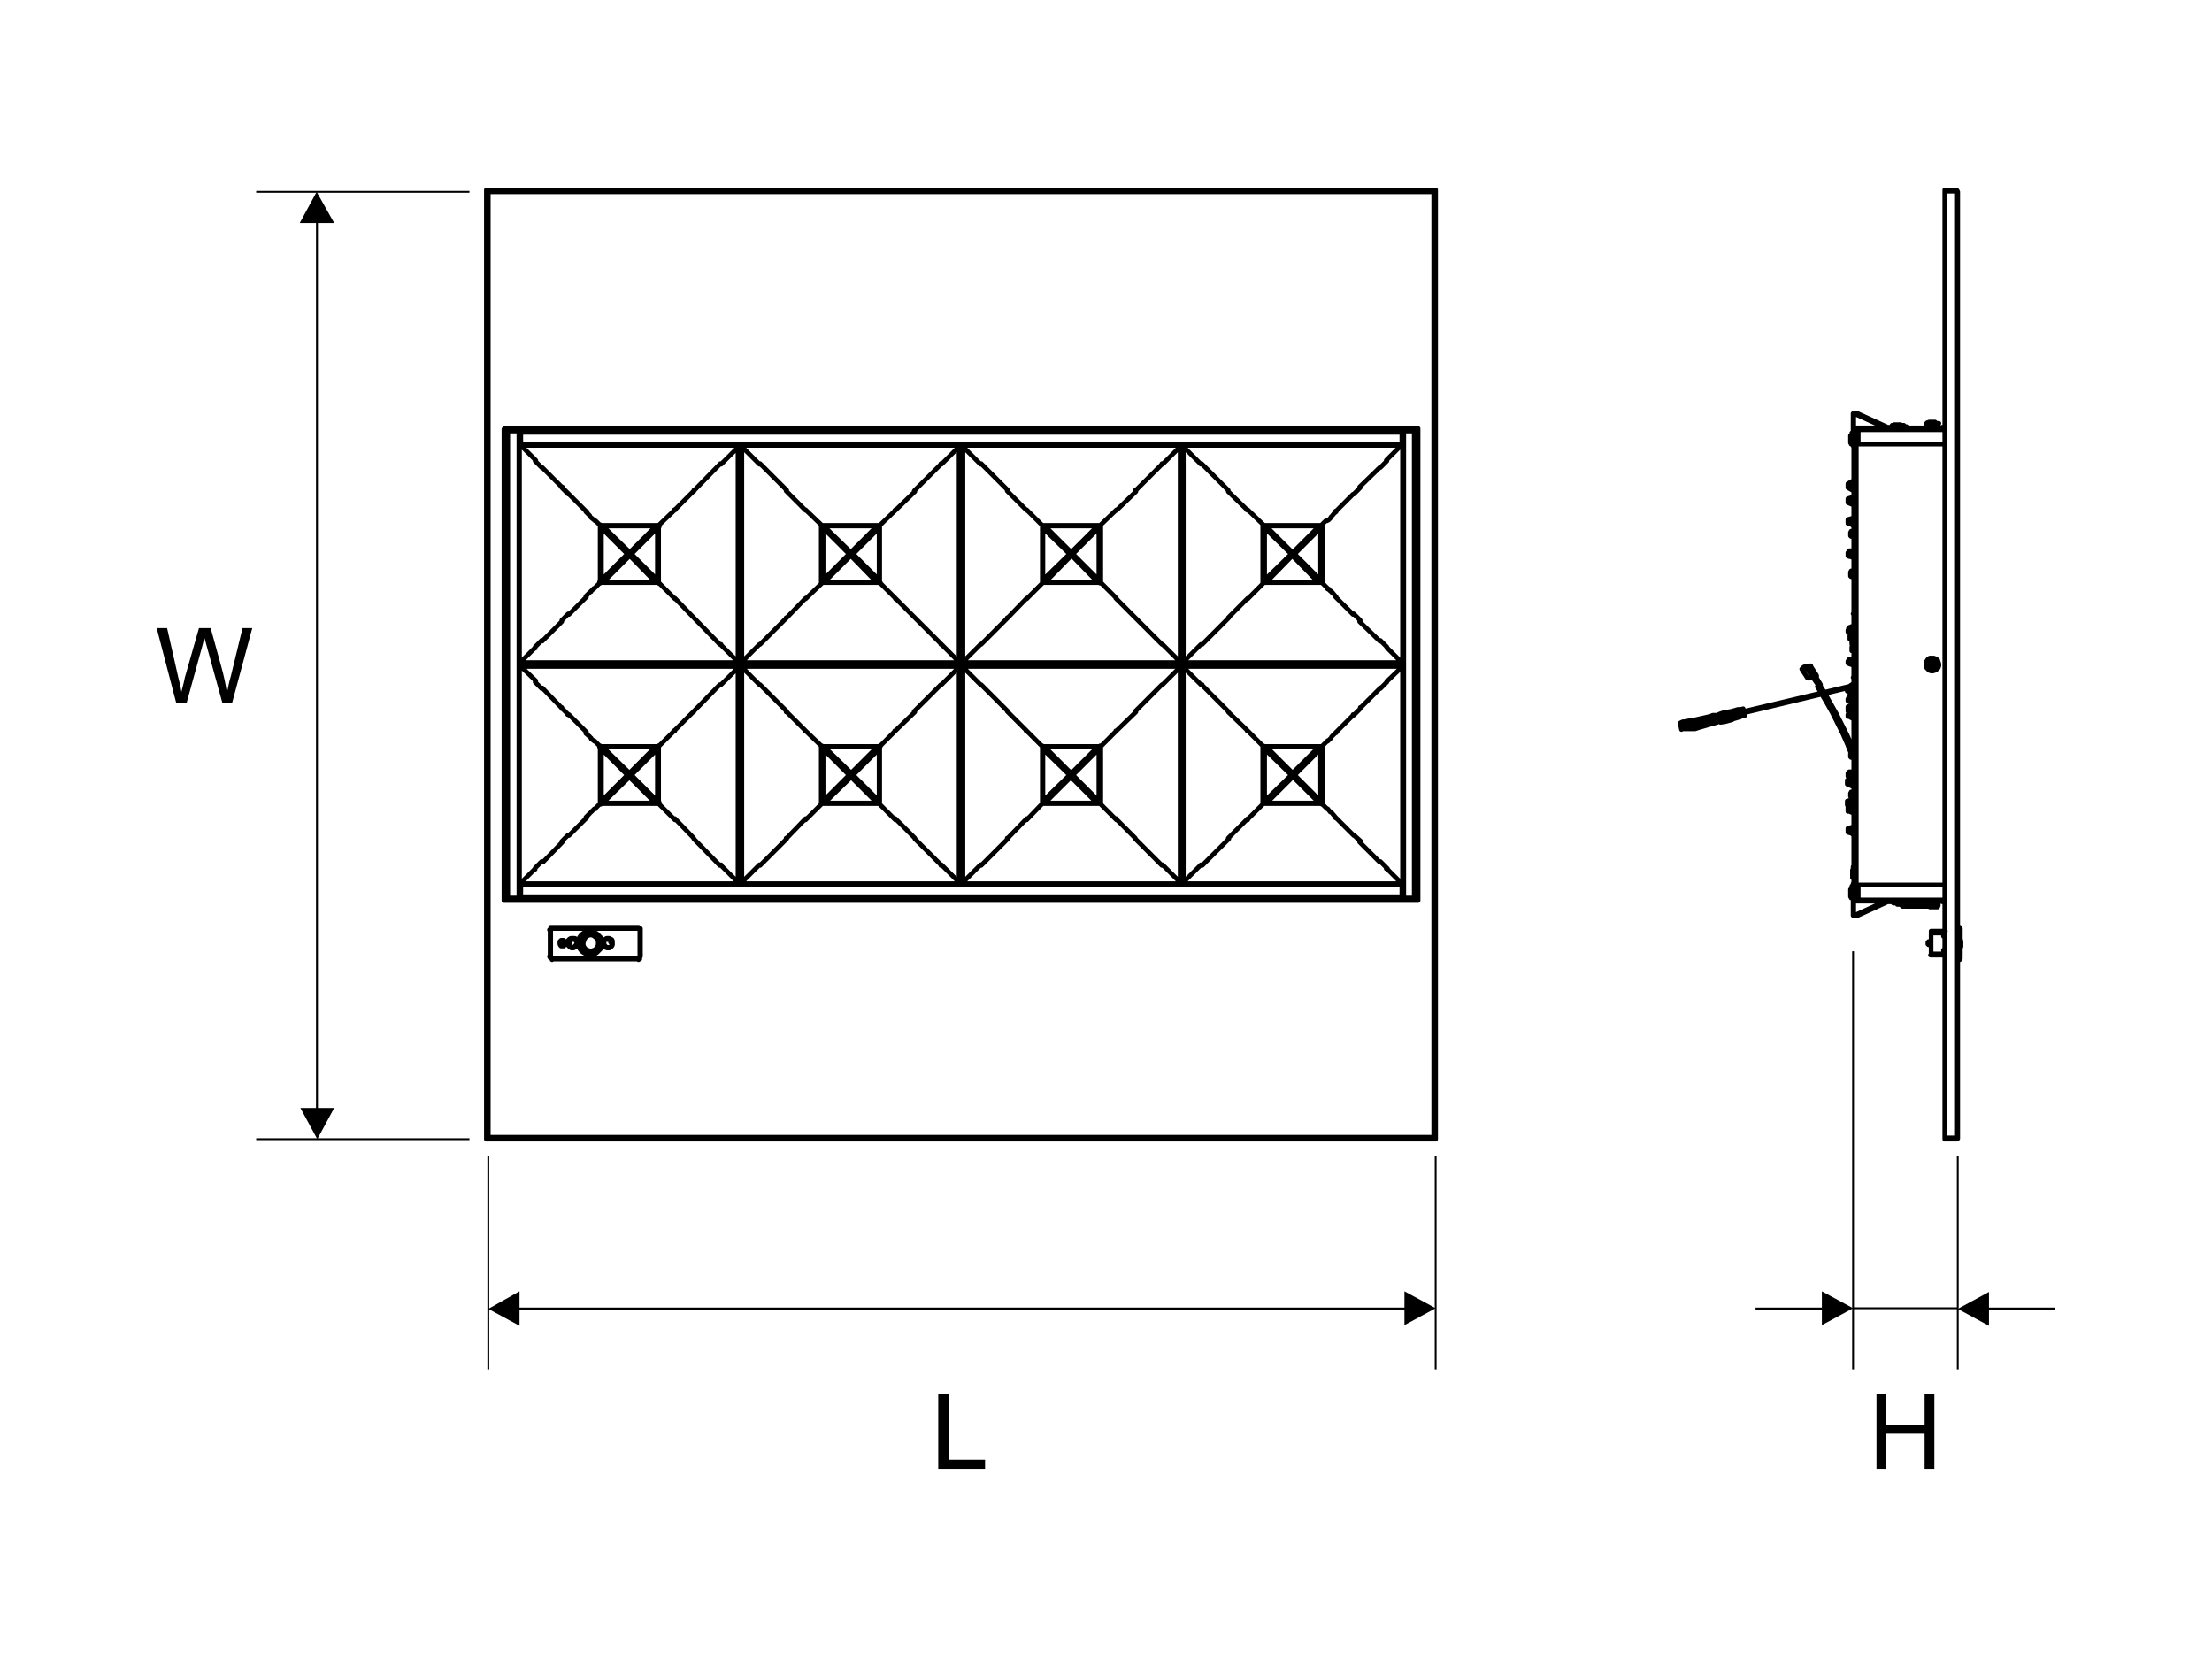 <?xml version="1.0" encoding="utf-8"?>
<!-- Generator: Adobe Illustrator 26.0.1, SVG Export Plug-In . SVG Version: 6.00 Build 0)  -->
<svg version="1.1" id="Layer_1" xmlns="http://www.w3.org/2000/svg" xmlns:xlink="http://www.w3.org/1999/xlink" x="0px" y="0px"
	 viewBox="0 0 340.2 255.1" style="enable-background:new 0 0 340.2 255.1;" xml:space="preserve">
<style type="text/css">
	.st0{fill:none;stroke:#000000;stroke-width:0.709;stroke-linecap:round;stroke-linejoin:round;stroke-miterlimit:10;}
	.st1{fill:none;stroke:#000000;stroke-width:0.283;stroke-miterlimit:22.926;}
</style>
<path class="st0" d="M217.7,66.1L217.7,66.1 M77.8,66.1L77.8,66.1 M217.8,102.7v35.7 M217.8,66.1v35.6 M77.8,102.7v35.7 M77.8,66.1
	v35.6 M217.7,138.4L217.7,138.4 M218,65.9L218,65.9 M77.6,65.9L77.6,65.9 M77.6,138.5L77.6,138.5 M218,138.5L218,138.5 M191.9,78.4
	L191.9,78.4 M171.7,78.4L171.7,78.4 M157.9,126L157.9,126 M137.7,126L137.7,126 M157.9,78.4L157.9,78.4 M137.7,78.4L137.7,78.4
	 M205.5,91.8L205.5,91.8 M90.1,91.8L90.1,91.8 M205.5,112.7L205.5,112.7 M90.1,112.7L90.1,112.7 M123.9,126L123.9,126 M103.7,126
	L103.7,126 M205.4,125.7L205.4,125.7 M90.2,125.7L90.2,125.7 M86.4,129.5L86.4,129.5 M82.3,133.6L82.3,133.6 M204.2,90.5L204.2,90.5
	 M204.2,113.9L204.2,113.9 M91.4,113.9L91.4,113.9 M91.4,90.5L91.4,90.5 M191.9,126L191.9,126 M171.7,126L171.7,126 M123.9,78.4
	L123.9,78.4 M103.7,78.4L103.7,78.4 M90.2,78.7L90.2,78.7 M205.4,78.7L205.4,78.7 M209.2,74.9L209.2,74.9 M213.3,70.8L213.3,70.8
	 M194.2,115.2L194.2,115.2L194.2,115.2h0.1h0h0h0 M194.2,115L194.2,115l0.1-0.2l0-0.1 M169.3,115.2L169.3,115.2L169.3,115.2
	L169.3,115.2h-0.1h0h0h0 M169.3,115L169.3,115l0-0.2l-0.1-0.1 M194.8,114.9L194.8,114.9L194.8,114.9v-0.1 M168.8,114.9L168.8,114.9
	L168.8,114.9v-0.1 M169.2,123.6L169.2,123.6l0.1-0.2v0 M169.3,123.2L169.3,123.2L169.3,123.2L169.3,123.2h-0.1h0h0h0 M194.2,123.2
	L194.2,123.2L194.2,123.2h0.1h0h0h0 M194.4,123.6L194.4,123.6l-0.1-0.2l0,0 M168.8,123.6L168.8,123.6L168.8,123.6L168.8,123.6
	 M194.8,123.6L194.8,123.6L194.8,123.6L194.8,123.6 M160.7,123.6L160.7,123.6L160.7,123.6L160.7,123.6 M202.9,123.6L202.9,123.6
	L202.9,123.6L202.9,123.6 M203.4,123.5L203.4,123.5l-0.1,0.2 M160.7,114.9L160.7,114.9L160.7,114.9v-0.1 M160.4,123.2L160.4,123.2
	L160.4,123.2L160.4,123.2h-0.1 M160.4,115.2L160.4,115.2L160.4,115.2L160.4,115.2h-0.1 M203.1,123.2L203.1,123.2L203.1,123.2h0.1h0
	h0h0 M203.1,115.2L203.1,115.2L203.1,115.2h0.1h0h0h0 M203.3,114.8L203.3,114.8l0.1,0.1 M202.9,114.9L202.9,114.9L202.9,114.9v-0.1
	 M126.3,115.2L126.3,115.2L126.3,115.2h0.1h0h0h0 M126.8,114.9L126.8,114.9L126.8,114.9v-0.1 M126.3,115L126.3,115l0-0.2l0.1-0.1
	 M101.3,115.2L101.3,115.2L101.3,115.2h-0.1h0h0h0 M101.3,115L101.3,115l0-0.2l-0.1-0.1 M100.8,114.9L100.8,114.9L100.8,114.9v-0.1
	 M126.3,123.2L126.3,123.2L126.3,123.2h0.1h0h0h0 M126.4,123.6L126.4,123.6l-0.1-0.2v0 M100.8,123.6L100.8,123.6L100.8,123.6
	L100.8,123.6 M101.3,123.6L101.3,123.6l0.1-0.2v0 M101.3,123.2L101.3,123.2L101.3,123.2h-0.1h0h0h0 M126.8,123.6L126.8,123.6
	L126.8,123.6L126.8,123.6 M92.3,123.5L92.3,123.5l0.1,0.2 M92.7,123.6L92.7,123.6L92.7,123.6L92.7,123.6 M134.9,123.6L134.9,123.6
	L134.9,123.6L134.9,123.6 M134.9,114.9L134.9,114.9L134.9,114.9v-0.1 M92.7,114.9L92.7,114.9L92.7,114.9v-0.1 M92.3,114.8
	L92.3,114.8l-0.1,0.1 M92.5,123.2L92.5,123.2L92.5,123.2h-0.1h0h0 M92.5,115.2L92.5,115.2L92.5,115.2h-0.1h0h0 M135.2,123.2
	L135.2,123.2L135.2,123.2h0.1 M135.2,115.2L135.2,115.2L135.2,115.2h0.1 M169.3,89.2L169.3,89.2L169.3,89.2L169.3,89.2h-0.1h0h0h0
	 M169.3,89.4L169.3,89.4l0,0.2l-0.1,0.1 M194.2,89.2L194.2,89.2L194.2,89.2h0.1h0h0h0 M194.2,89.4L194.2,89.4l0.1,0.2l0,0.1
	 M194.8,89.5L194.8,89.5L194.8,89.5L194.8,89.5 M168.8,89.5L168.8,89.5L168.8,89.5L168.8,89.5 M194.4,80.8L194.4,80.8l-0.1,0.2l0,0
	 M194.2,81.2L194.2,81.2L194.2,81.2h0.1h0h0h0 M168.8,80.8L168.8,80.8L168.8,80.8v0.1 M169.3,81.2L169.3,81.2L169.3,81.2L169.3,81.2
	h-0.1h0h0h0 M169.2,80.8L169.2,80.8l0.1,0.2v0 M194.8,80.8L194.8,80.8L194.8,80.8v0.1 M203.4,80.9L203.4,80.9l-0.1-0.1 M202.9,80.8
	L202.9,80.8L202.9,80.8v0.1 M160.7,80.8L160.7,80.8L160.7,80.8v0.1 M160.4,81.2L160.4,81.2L160.4,81.2L160.4,81.2h-0.1 M160.4,89.2
	L160.4,89.2L160.4,89.2L160.4,89.2h-0.1 M160.7,89.5L160.7,89.5L160.7,89.5L160.7,89.5 M202.9,89.5L202.9,89.5L202.9,89.5
	L202.9,89.5 M203.3,89.6L203.3,89.6l0.1-0.1 M203.1,81.2L203.1,81.2L203.1,81.2h0.1h0h0h0 M203.1,89.2L203.1,89.2L203.1,89.2h0.1h0
	h0h0 M126.3,89.2L126.3,89.2L126.3,89.2h0.1h0h0h0 M126.3,89.4L126.3,89.4l0,0.2l0.1,0.1 M126.8,89.5L126.8,89.5L126.8,89.5
	L126.8,89.5 M101.3,89.2L101.3,89.2L101.3,89.2h-0.1h0h0h0 M100.8,89.5L100.8,89.5L100.8,89.5L100.8,89.5 M101.3,89.4L101.3,89.4
	l0,0.2l-0.1,0.1 M126.4,80.8L126.4,80.8l-0.1,0.2v0 M126.3,81.2L126.3,81.2L126.3,81.2h0.1h0h0h0 M126.8,80.8L126.8,80.8L126.8,80.8
	v0.1 M100.8,80.8L100.8,80.8L100.8,80.8v0.1 M101.3,81.2L101.3,81.2L101.3,81.2h-0.1h0h0h0 M101.3,80.8L101.3,80.8l0.1,0.2v0
	 M92.7,80.8L92.7,80.8L92.7,80.8v0.1 M92.3,80.9L92.3,80.9l0.1-0.1 M134.9,80.8L134.9,80.8L134.9,80.8v0.1 M135.2,81.2L135.2,81.2
	L135.2,81.2h0.1 M92.3,89.6L92.3,89.6l-0.1-0.1 M92.7,89.5L92.7,89.5L92.7,89.5L92.7,89.5 M92.5,81.2L92.5,81.2L92.5,81.2h-0.1h0h0
	 M92.5,89.2L92.5,89.2L92.5,89.2h-0.1h0h0 M135.2,89.2L135.2,89.2L135.2,89.2h0.1 M134.9,89.5L134.9,89.5L134.9,89.5L134.9,89.5
	 M220.8,29.2v0.1 M220.8,29.4L220.8,29.4l-0.1,0l0,0l-0.1,0 M220.8,29.4L220.8,29.4 M220.5,29.5L220.5,29.5l0.1,0v0 M220.8,175V29.4
	 M220.5,29.5h0.1l0.1,0l0,0v0 M220.8,175L220.8,175 M220.8,175L220.8,175L220.8,175l-0.1-0.1l-0.1,0 M220.7,175L220.7,175L220.7,175
	l-0.1-0.1l0,0 M218,138.3L218,138.3l-0.1-0.1l0,0l0,0 M218.1,138.4L218.1,138.4L218.1,138.4 M218,66.1L218,66.1L218,66.1l0.1-0.1
	 M217.8,66.4L217.8,66.4l0.1-0.1l0,0l0.1,0 M217.8,66.4v71.7 M220.8,175.2V175 M220.5,174.9L220.5,174.9l0.2,0.1h0.1 M77.8,66
	L77.8,66L77.8,66l-0.1-0.1 M78,66.1L78,66.1l-0.1,0l0,0l0-0.1 M78,66.1h139.7 M217.9,66L217.9,66l-0.1,0.1l0,0h0 M218,65.9L218,65.9
	L218,65.9L218,65.9 M220.8,29.2L220.8,29.2l-0.1,0.1l0,0.1l-0.1,0.1 M220.8,29.2H74.8 M75.1,29.5L75.1,29.5l-0.1-0.2l0,0l-0.1,0
	 M74.8,29.2v0.1 M75.1,29.5L75.1,29.5l-0.2-0.1h-0.1 M74.9,29.4h-0.1 M74.9,29.4L74.9,29.4L74.9,29.4l0.1,0.1h0 M77.6,138.5
	L77.6,138.5L77.6,138.5l0.1,0 M217.6,138.3H78 M77.8,138.5L77.8,138.5l0.1-0.2l0,0H78 M217.9,138.5L217.9,138.5L217.9,138.5
	 M217.6,138.3L217.6,138.3L217.6,138.3l0.2,0.1l0,0.1 M77.8,138.1L77.8,138.1L77.8,138.1l-0.1,0.1l0,0.1 M77.8,138.1V66.4
	 M77.6,66.1L77.6,66.1l0.1,0.1l0,0.1v0 M77.5,66L77.5,66L77.5,66l0.1,0.1 M77.6,138.3L77.6,138.3L77.6,138.3 M74.8,175.2V175
	 M74.8,175L74.8,175l0.2,0l0.1-0.1 M74.8,29.4L74.8,29.4L74.8,29.4l0.2,0.1h0.1 M74.8,175V29.4 M74.8,175.2L74.8,175.2l0.1-0.1
	L75,175l0-0.1 M74.8,175.2h145.9 M220.5,174.9L220.5,174.9l0.1,0.2l0.1,0h0 M75.1,174.9L75.1,174.9l-0.2,0l0,0l0,0 M74.8,175h0.1
	 M77.5,138.4V66 M77.5,66L77.5,66L77.5,66L77.5,66l0.1-0.1h0 M77.6,65.9H218 M218,65.9L218,65.9L218,65.9l0.1,0v0v0h0 M218.1,66
	v72.4 M218.1,138.4L218.1,138.4L218.1,138.4l-0.1,0.1h0h0 M218,138.5H77.6 M77.6,138.5L77.6,138.5L77.6,138.5L77.6,138.5L77.6,138.5
	l-0.1,0v0v0 M220.5,29.5H75.1 M75.1,174.9V29.5 M75.1,174.9h145.4 M220.5,174.9V29.5 M218,65.9L218,65.9L218,65.9l-0.1,0.1l0,0
	 M77.8,66.1L77.8,66.1L77.7,66h0v0 M218,138.5L218,138.5L218,138.5l-0.1-0.1h0 M217.8,66.1L217.8,66.1L217.8,66.1L218,66v0 M77.6,66
	L77.6,66L77.6,66l0.2,0.1 M77.8,138.4L77.8,138.4l-0.1,0v0l0,0 M77.7,138.5L77.7,138.5L77.7,138.5L77.7,138.5l0.1-0.1 M217.8,138.4
	L217.8,138.4L217.8,138.4l0.1,0.1h0 M218.1,66.1L218.1,66.1L218.1,66.1L218.1,66.1L218.1,66.1l-0.1-0.1 M218.1,138.5H218 M218,138.2
	v0.3 M218,66v0.2 M218.1,138.4v0.1 M218.1,66v0.1 M218.1,66H218 M77.6,65.9L77.6,65.9L77.6,65.9L77.5,66v0 M77.8,65.9h-0.1
	 M218,65.9L218,65.9 M77.6,138.2v0.3 M77.6,66v0.2 M77.5,66h0.1 M77.5,138.5h0.1 M77.5,138.4v0.1 M77.5,66v0.1 M217.9,138.5
	L217.9,138.5 M77.6,138.5h0.1 M77.5,138.4L77.5,138.4L77.5,138.4L77.5,138.4l0.1,0.1 M218,138.5L218,138.5L218,138.5L218,138.5
	l0.1,0v0 M111.1,66.3v-0.1 M116.5,66.3v-0.1 M179.1,138.1v0.1 M184.5,138.1v0.1 M116.5,138.1v0.1 M111.1,138.1v0.1 M191.9,78.4
	L191.9,78.4 M171.7,78.4L171.7,78.4 M191.9,78.5L191.9,78.5L191.9,78.5L191.9,78.5 M191.9,92.1L191.9,92.1L191.9,92.1 M171.7,78.4
	L171.7,78.4L171.7,78.4 M171.7,92L171.7,92L171.7,92L171.7,92 M184.7,71.4L184.7,71.4 M178.8,71.3L178.8,71.3 M184.7,71.4
	L184.7,71.4 M178.8,71.4L178.8,71.4 M191.9,78.5L191.9,78.5L191.9,78.5L191.9,78.5 M188.9,75.6l3,2.9 M188.9,75.5L188.9,75.5
	L188.9,75.5L188.9,75.5 M188.9,75.4L188.9,75.4 M188.9,75.4L188.9,75.4L188.9,75.4 M184.8,71.4L184.8,71.4 M184.7,71.4L184.7,71.4
	L184.7,71.4 M182,68.7l2.7,2.7 M184.7,99.1l-2.7,2.7 M184.8,99.1L184.8,99.1L184.8,99.1L184.8,99.1 M188.9,95L188.9,95 M188.9,95
	L188.9,95L188.9,95 M191.9,92l-3,3 M191.9,92L191.9,92L191.9,92 M194.2,80.8v8.9 M178.8,71.4l2.7-2.7 M178.8,71.4L178.8,71.4
	L178.8,71.4 M178.7,71.3L178.7,71.3 M174.6,75.4L174.6,75.4L174.6,75.4 M174.6,75.5L174.6,75.5 M174.6,75.6L174.6,75.6L174.6,75.6
	 M171.7,78.5l3-2.9 M171.6,78.5L171.6,78.5L171.6,78.5L171.6,78.5 M169.3,80.8v8.9 M171.7,92L171.7,92L171.7,92 M174.6,95l-3-3
	 M174.6,95L174.6,95L174.6,95 M174.6,95L174.6,95 M178.8,99.1L178.8,99.1L178.8,99.1 M181.5,101.8l-2.7-2.7 M182,68.7L182,68.7
	l-0.2,0l-0.1,0 M181.8,101.9L181.8,101.9l0.2,0l0.1,0 M182,68.7v33.1 M181.8,68.6L181.8,68.6l-0.2,0l-0.1,0 M181.5,68.7v33.1
	 M181.5,101.8L181.5,101.8l0.2,0.1h0.1 M157.9,126L157.9,126 M137.7,126L137.7,126 M157.9,112.4L157.9,112.4L157.9,112.4 M157.9,126
	L157.9,126L157.9,126L157.9,126 M137.7,112.4L137.7,112.4L137.7,112.4 M137.7,125.9L137.7,125.9L137.7,125.9L137.7,125.9
	 M150.8,133.1L150.8,133.1 M150.8,133.1L150.8,133.1 M144.8,133.1L144.8,133.1 M157.9,112.4L157.9,112.4L157.9,112.4L157.9,112.4
	 M155,109.5l2.9,2.9 M154.9,109.4L154.9,109.4L154.9,109.4L154.9,109.4 M150.8,105.3L150.8,105.3L150.8,105.3L150.8,105.3
	 M148.1,102.6l2.7,2.7 M150.8,133l-2.7,2.7 M150.8,133.1L150.8,133.1L150.8,133.1L150.8,133.1 M154.9,129L154.9,129 M154.9,128.9
	L154.9,128.9 M155,128.9L155,128.9L155,128.9L155,128.9 M157.9,125.9l-2.9,3 M158,125.9L158,125.9L158,125.9L158,125.9L158,125.9
	 M160.3,114.7v8.9 M144.8,105.3l2.7-2.7 M144.8,105.3L144.8,105.3L144.8,105.3L144.8,105.3 M140.7,109.5L140.7,109.5L140.7,109.5
	L140.7,109.5 M137.7,112.4l3-2.9 M137.6,112.4L137.6,112.4L137.6,112.4L137.6,112.4 M135.3,114.7v8.9 M137.7,125.9L137.7,125.9
	L137.7,125.9L137.7,125.9 M140.7,128.9l-3-3 M140.7,128.9L140.7,128.9L140.7,128.9 M140.7,129L140.7,129 M140.7,129L140.7,129
	L140.7,129 M144.8,133.1L144.8,133.1 M144.8,133L144.8,133L144.8,133L144.8,133 M147.5,135.7l-2.7-2.7 M147.8,102.5l-0.1,0h-0.1
	l-0.1,0 M147.5,135.7L147.5,135.7l0.2,0.1h0.1 M147.8,135.8L147.8,135.8l0.2,0l0.1,0 M148.1,102.6L148.1,102.6l-0.2,0l-0.1,0
	 M148.1,102.6v33.1 M147.5,102.6v33.1 M184.5,66.3v-0.1 M179.1,66.3v-0.1 M157.9,78.4L157.9,78.4 M137.7,78.4L137.7,78.4
	 M157.9,78.5L157.9,78.5L157.9,78.5L157.9,78.5L157.9,78.5 M157.9,92.1L157.9,92.1L157.9,92.1L157.9,92.1 M137.7,78.4L137.7,78.4
	L137.7,78.4 M137.7,92L137.7,92L137.7,92L137.7,92 M150.8,71.4L150.8,71.4 M144.8,71.3L144.8,71.3 M150.8,71.4L150.8,71.4
	 M144.8,71.4L144.8,71.4 M157.9,78.5L157.9,78.5L157.9,78.5L157.9,78.5 M155,75.6l2.9,2.9 M154.9,75.5L154.9,75.5L154.9,75.5
	L154.9,75.5L154.9,75.5 M154.9,75.4L154.9,75.4 M154.9,75.4L154.9,75.4L154.9,75.4 M150.8,71.4L150.8,71.4 M150.8,71.4L150.8,71.4
	L150.8,71.4L150.8,71.4 M148.1,68.7l2.7,2.7 M150.8,99.1l-2.7,2.7 M150.8,99.1L150.8,99.1L150.8,99.1 M154.9,95L154.9,95 M155,95
	L155,95L155,95L155,95 M157.9,92l-2.9,3 M158,92L158,92L158,92L158,92 M160.3,80.8v8.9 M144.8,71.4l2.7-2.7 M144.8,71.4L144.8,71.4
	L144.8,71.4 M144.7,71.3L144.7,71.3 M140.7,75.4L140.7,75.4L140.7,75.4 M140.7,75.5L140.7,75.5 M140.7,75.6L140.7,75.6L140.7,75.6
	 M137.7,78.5l3-2.9 M137.6,78.5L137.6,78.5L137.6,78.5L137.6,78.5 M135.3,80.8v8.9 M137.7,92L137.7,92L137.7,92 M140.7,95l-3-3
	 M140.7,95L140.7,95L140.7,95 M140.7,95L140.7,95 M144.8,99.1L144.8,99.1L144.8,99.1 M147.5,101.8l-2.7-2.7 M147.8,68.6h-0.1l-0.1,0
	l-0.1,0 M147.8,101.9L147.8,101.9l0.2,0l0.1,0 M148.1,68.7v33.1 M148.1,68.7L148.1,68.7l-0.2,0l-0.1,0 M147.5,68.7v33.1
	 M147.5,101.8L147.5,101.8l0.2,0.1h0.1 M90.1,91.8L90.1,91.8 M90.1,112.7L90.1,112.7 M205.4,91.8L205.4,91.8L205.4,91.8L205.4,91.8
	 M90.1,91.8L90.1,91.8L90.1,91.8 M205.5,112.7L205.5,112.7L205.5,112.7 M90.2,112.7L90.2,112.7L90.2,112.7 M120.9,95L120.9,95
	 M140.7,95L140.7,95L140.7,95 M154.9,95L154.9,95L154.9,95 M188.9,95L188.9,95 M106.7,95L106.7,95L106.7,95 M174.6,95L174.6,95
	L174.6,95 M188.9,109.4L188.9,109.4L188.9,109.4 M155,109.4L155,109.4 M86.4,95.6L86.4,95.6 M209.2,108.9L209.2,108.9L209.2,108.9
	 M86.4,108.8L86.4,108.8L86.4,108.8 M82.3,99.6L82.3,99.6L82.3,99.6 M213.3,99.7L213.3,99.7L213.3,99.7 M213.3,104.8L213.3,104.8
	L213.3,104.8 M82.3,104.8L82.3,104.8L82.3,104.8 M188.9,95L188.9,95L188.9,95 M184.9,99.1l4.1-4.1 M184.8,99.1L184.8,99.1
	L184.8,99.1L184.8,99.1 M178.7,99.1L178.7,99.1L178.7,99.1L178.7,99.1 M174.6,95l4.1,4.1 M174.6,95L174.6,95L174.6,95 M121,95
	L121,95L121,95L121,95 M116.9,99.1L121,95 M116.9,99.1L116.9,99.1L116.9,99.1L116.9,99.1 M116.8,99.1L116.8,99.1 M110.8,99.1
	L110.8,99.1 M110.7,99.1L110.7,99.1L110.7,99.1L110.7,99.1 M106.7,95l4,4.1 M106.7,95L106.7,95L106.7,95L106.7,95L106.7,95 M155,95
	L155,95L155,95 M150.9,99.1L155,95 M150.8,99.1L150.8,99.1L150.8,99.1 M144.7,99.1L144.7,99.1L144.7,99.1L144.7,99.1 M140.7,95
	l4.1,4.1 M140.7,95L140.7,95L140.7,95L140.7,95 M194.3,89.6h9 M191.9,92.1l2.4-2.4 M191.8,92.1L191.8,92.1 M171.7,92.1L171.7,92.1
	 M169.3,89.6l2.4,2.4 M160.3,89.6h9 M157.9,92.1l2.4-2.4 M157.8,92.1L157.8,92.1 M137.7,92.1L137.7,92.1 M135.3,89.6l2.4,2.4
	 M126.4,89.6h9 M123.9,92.1l2.5-2.4 M123.8,92.1L123.8,92.1 M103.8,92.1L103.8,92.1 M101.3,89.6l2.4,2.4 M92.3,89.6h9 M92.3,89.6
	l-0.9,0.9 M91.4,90.5L91.4,90.5L91.4,90.5L91.4,90.5 M91.3,90.6L91.3,90.6 M90.1,91.7L90.1,91.7L90.1,91.7L90.1,91.7L90.1,91.7
	L90.1,91.7 M90.2,91.8l-2.7,2.7 M87.5,94.5L87.5,94.5L87.5,94.5L87.5,94.5 M87.4,94.5L87.4,94.5 M86.4,95.5L86.4,95.5L86.4,95.5
	L86.4,95.5 M86.4,95.6l-3,3 M83.4,98.6L83.4,98.6L83.4,98.6L83.4,98.6L83.4,98.6 M83.3,98.6L83.3,98.6 M82.3,99.6L82.3,99.6
	L82.3,99.6L82.3,99.6L82.3,99.6 M82.3,99.6l-2.3,2.3 M215.6,101.9l-2.3-2.3 M213.3,99.6L213.3,99.6L213.3,99.6L213.3,99.6
	 M212.4,98.6L212.4,98.6 M212.3,98.6L212.3,98.6L212.3,98.6L212.3,98.6 M212.2,98.6l-3.1-3 M209.2,95.6L209.2,95.6L209.2,95.6
	 M208.3,94.5L208.3,94.5 M208.2,94.5L208.2,94.5L208.2,94.5L208.2,94.5 M208.1,94.5l-2.7-2.7 M205.4,91.8L205.4,91.8L205.4,91.8
	L205.4,91.8 M204.4,90.6L204.4,90.6 M204.3,90.6L204.3,90.6L204.3,90.6L204.3,90.6 M204.2,90.5l-0.9-0.9 M174.6,109.4L174.6,109.4
	L174.6,109.4L174.6,109.4 M178.7,105.3l-4.1,4.1 M178.8,105.3L178.8,105.3L178.8,105.3 M184.9,105.3L184.9,105.3L184.9,105.3
	 M188.9,109.4l-4.1-4.1 M188.9,109.5L188.9,109.5L188.9,109.5 M106.7,109.4L106.7,109.4L106.7,109.4L106.7,109.4L106.7,109.4
	 M110.7,105.3l-4,4.1 M110.8,105.3L110.8,105.3L110.8,105.3 M110.9,105.3L110.9,105.3 M116.8,105.3L116.8,105.3 M116.9,105.3
	L116.9,105.3L116.9,105.3 M121,109.4l-4.1-4.1 M120.9,109.5L120.9,109.5L120.9,109.5 M140.7,109.4L140.7,109.4L140.7,109.4
	L140.7,109.4L140.7,109.4 M144.7,105.3l-4.1,4.1 M144.8,105.3L144.8,105.3L144.8,105.3 M150.9,105.3L150.9,105.3L150.9,105.3
	 M155,109.4l-4.1-4.1 M155,109.5L155,109.5L155,109.5 M191.8,112.4L191.8,112.4 M171.7,112.4L171.7,112.4 M191.9,112.4l2.4,2.4
	 M194.3,114.8h9 M203.3,114.8l0.9-0.9 M204.2,113.9L204.2,113.9L204.2,113.9L204.2,113.9 M204.3,113.9L204.3,113.9 M205.4,112.7
	L205.4,112.7L205.4,112.7L205.4,112.7L205.4,112.7 M205.4,112.7l2.7-2.7 M208.1,109.9L208.1,109.9L208.1,109.9L208.1,109.9
	L208.1,109.9 M208.2,109.9L208.2,109.9 M209.2,109L209.2,109L209.2,109L209.2,109 M209.2,108.9l3.1-3.1 M212.2,105.8L212.2,105.8
	L212.2,105.8 M212.3,105.8L212.3,105.8 M213.3,104.9L213.3,104.9L213.3,104.9L213.3,104.9 M213.3,104.8l2.3-2.2 M215.6,102.5
	L215.6,102.5 M80.1,102.5L80.1,102.5L80.1,102.5 M80.1,102.5l2.3,2.2 M82.3,104.8L82.3,104.8L82.3,104.8L82.3,104.8L82.3,104.8
	L82.3,104.8 M83.2,105.8L83.2,105.8 M83.3,105.8L83.3,105.8L83.3,105.8L83.3,105.8 M83.4,105.8l3,3.1 M86.4,108.9L86.4,108.9
	L86.4,108.9L86.4,108.9 M87.3,109.9L87.3,109.9 M87.4,109.9L87.4,109.9L87.4,109.9L87.4,109.9 M87.5,109.9l2.7,2.7 M90.2,112.7
	L90.2,112.7L90.2,112.7L90.2,112.7L90.2,112.7 M91.3,113.9L91.3,113.9 M91.3,113.9L91.3,113.9L91.3,113.9L91.3,113.9 M91.4,113.9
	l0.9,0.9 M92.3,114.8h9 M101.3,114.8l2.4-2.4 M123.8,112.4L123.8,112.4 M103.8,112.4L103.8,112.4 M123.9,112.4l2.5,2.4 M126.4,114.8
	h9 M135.3,114.8l2.4-2.4 M157.8,112.4L157.8,112.4 M137.7,112.4L137.7,112.4 M157.9,112.4l2.4,2.4 M160.3,114.8h9 M169.3,114.8
	l2.4-2.4 M80.1,102L80.1,102L80.1,102v0.2v0.1v0v0.1v0v0.1 M215.6,102.5L215.6,102.5v-0.1v-0.1v0v-0.1v-0.1v0v0 M80.1,102.5h135.5
	 M215.6,102L215.6,102 M80.1,101.9h135.5 M80.1,101.9L80.1,101.9L80.1,101.9 M123.9,126L123.9,126 M103.7,126L103.7,126
	 M123.9,112.4L123.9,112.4L123.9,112.4 M123.9,126L123.9,126L123.9,126 M103.7,112.4L103.7,112.4L103.7,112.4 M103.7,125.9
	L103.7,125.9L103.7,125.9L103.7,125.9 M116.8,133.1L116.8,133.1 M110.9,133.1L110.9,133.1 M123.9,112.4L123.9,112.4L123.9,112.4
	L123.9,112.4 M121,109.5l2.9,2.9 M120.9,109.4L120.9,109.4L120.9,109.4L120.9,109.4L120.9,109.4 M116.8,105.3L116.8,105.3
	L116.8,105.3L116.8,105.3 M114.1,102.6l2.7,2.7 M116.8,133l-2.7,2.7 M116.9,133.1L116.9,133.1L116.9,133.1 M120.9,129L120.9,129
	 M120.9,128.9L120.9,128.9 M121,128.9L121,128.9L121,128.9 M123.9,125.9l-2.9,3 M124,125.9L124,125.9L124,125.9L124,125.9L124,125.9
	 M126.3,114.7v8.9 M110.9,105.3l2.7-2.7 M110.8,105.3L110.8,105.3L110.8,105.3L110.8,105.3 M106.7,109.5L106.7,109.5L106.7,109.5
	L106.7,109.5 M103.7,112.4l2.9-2.9 M103.6,112.4L103.6,112.4L103.6,112.4L103.6,112.4 M101.3,114.7v8.9 M103.7,125.9L103.7,125.9
	L103.7,125.9L103.7,125.9L103.7,125.9 M106.7,128.9l-2.9-3 M106.7,128.9L106.7,128.9L106.7,128.9L106.7,128.9 M106.7,129L106.7,129
	 M106.7,129L106.7,129L106.7,129 M110.9,133L110.9,133L110.9,133L110.9,133 M113.5,135.7l-2.7-2.7 M113.8,135.8L113.8,135.8l0.2,0
	l0.1,0 M114.1,102.6L114.1,102.6l-0.2,0l-0.1,0 M113.8,102.5l-0.1,0h-0.1l-0.1,0 M114.1,102.6v33.1 M113.5,102.6v33.1 M113.5,135.7
	L113.5,135.7l0.2,0.1h0.1 M205.4,125.7L205.4,125.7 M90.1,125.7L90.1,125.7 M205.4,125.7L205.4,125.7L205.4,125.7L205.4,125.7
	 M90.2,125.7L90.2,125.7L90.2,125.7 M188.9,129L188.9,129 M154.9,129L154.9,129L154.9,129 M209.2,129.5L209.2,129.5 M209.2,129.5
	L209.2,129.5L209.2,129.5 M209.2,129.4L209.2,129.4 M86.4,129.5L86.4,129.5L86.4,129.5 M82.3,133.6L82.3,133.6 M213.3,133.6
	L213.3,133.6 M82.3,133.6L82.3,133.6L82.3,133.6 M213.2,133.6L213.2,133.6L213.2,133.6 M213.3,133.5L213.3,133.5 M188.9,129
	L188.9,129L188.9,129L188.9,129L188.9,129 M184.9,133.1l4.1-4.1 M184.8,133.1L184.8,133.1L184.8,133.1 M184.7,133.1L184.7,133.1
	 M178.8,133.1L178.8,133.1 M178.7,133.1L178.7,133.1L178.7,133.1 M174.6,129l4.1,4.1 M174.6,128.9L174.6,128.9L174.6,128.9
	L174.6,128.9 M121,129L121,129L121,129L121,129 M116.9,133.1l4.1-4.1 M116.8,133.1L116.8,133.1L116.8,133.1L116.8,133.1
	 M116.7,133.1L116.7,133.1 M110.8,133.1L110.8,133.1 M110.7,133.1L110.7,133.1L110.7,133.1 M106.7,129l4,4.1 M106.7,128.9
	L106.7,128.9L106.7,128.9L106.7,128.9L106.7,128.9L106.7,128.9 M155,129L155,129L155,129L155,129 M150.9,133.1l4.1-4.1 M150.8,133.1
	L150.8,133.1L150.8,133.1L150.8,133.1 M150.7,133.1L150.7,133.1 M144.8,133.1L144.8,133.1 M144.7,133.1L144.7,133.1L144.7,133.1
	 M140.7,129l4.1,4.1 M140.7,128.9L140.7,128.9L140.7,128.9L140.7,128.9L140.7,128.9 M103.9,126.1h-0.1 M123.9,126.1L123.9,126.1
	 M103.8,126.1l-2.5-2.5 M101.3,123.6h-9 M92.3,123.6l-0.7,0.7 M91.6,124.3L91.6,124.3L91.6,124.3L91.6,124.3 M91.6,124.4L91.6,124.4
	 M90.2,125.6L90.2,125.6L90.2,125.6L90.2,125.6L90.2,125.6 M90.3,125.7l-2.7,2.7 M87.5,128.4L87.5,128.4L87.5,128.4 M87.5,128.5
	h-0.1 M86.4,129.4L86.4,129.4L86.4,129.4L86.4,129.4L86.4,129.4 M86.5,129.5l-3,3.1 M83.4,132.6L83.4,132.6L83.4,132.6L83.4,132.6
	 M83.3,132.6L83.3,132.6 M82.3,133.5L82.3,133.5L82.3,133.5L82.3,133.5L82.3,133.5L82.3,133.5L82.3,133.5 M82.3,133.6l-2.3,2.3
	 M215.6,135.9l-2.3-2.3 M213.2,133.6L213.2,133.6L213.2,133.6L213.2,133.6L213.2,133.6 M212.4,132.6l1,1 M212.4,132.6h-0.1
	 M212.2,132.6L212.2,132.6L212.2,132.6 M212.2,132.6l-3.1-3.1 M209.1,129.5L209.1,129.5L209.1,129.5L209.1,129.5L209.1,129.5
	 M208.3,128.5l1,0.9 M208.3,128.5L208.3,128.5 M208.2,128.5L208.2,128.5L208.2,128.5L208.2,128.5 M208.1,128.4l-2.7-2.7
	 M205.4,125.7L205.4,125.7L205.4,125.7L205.4,125.7L205.4,125.7L205.4,125.7 M204.1,124.4L204.1,124.4 M204.1,124.4L204.1,124.4
	L204.1,124.4L204.1,124.4L204.1,124.4 M204,124.3l-0.7-0.7 M203.2,123.6h-8.9 M194.3,123.6l-2.5,2.5 M171.8,126.1h-0.1 M191.9,126.1
	h-0.1 M171.7,126.1l-2.5-2.5 M169.2,123.6h-8.9 M160.3,123.6l-2.4,2.5 M137.9,126.1h-0.1 M157.9,126.1h-0.1 M137.7,126.1l-2.5-2.5
	 M135.3,123.6h-8.9 M126.4,123.6l-2.5,2.5 M80.1,135.9L80.1,135.9L80.1,135.9L80.1,135.9v0.1v0 M215.6,136.1L215.6,136.1
	L215.6,136.1V136v0 M215.6,135.9H80.1 M215.6,138.1H80.1 M215.6,138.1L215.6,138.1L215.6,138.1L215.6,138.1V138v0v0 M80.1,137.9
	L80.1,137.9L80.1,137.9v0.1v0v0 M215.6,136.1H80.1 M80.1,136.1v1.8 M215.6,137.9H80.1 M215.6,137.9v-1.8 M204.2,114L204.2,114
	 M204.2,90.6L204.2,90.6L204.2,90.6 M204.2,113.9L204.2,113.9L204.2,113.9 M204.2,90.5L204.2,90.5L204.2,90.5 M204.2,90.5
	L204.2,90.5 M204.2,114L204.2,114 M208.2,110L208.2,110 M208.2,94.5L208.2,94.5L208.2,94.5 M208.2,94.4L208.2,94.4 M208.2,76
	L208.2,76L208.2,76 M208.2,76L208.2,76 M208.2,128.5L208.2,128.5L208.2,128.5L208.2,128.5 M208.2,128.4L208.2,128.4 M208.2,110
	L208.2,110L208.2,110 M208.2,110L208.2,110 M208.2,76L208.2,76L208.2,76 M208.2,76L208.2,76 M208.2,94.4L208.2,94.4 M208.2,94.4
	L208.2,94.4 M208.2,128.4L208.2,128.4 M208.2,110L208.2,110 M212.3,105.9L212.3,105.9 M212.3,71.9L212.3,71.9L212.3,71.9
	 M212.3,71.9L212.3,71.9 M212.2,98.6L212.2,98.6L212.2,98.6L212.2,98.6 M212.3,98.5L212.3,98.5 M212.3,105.9L212.3,105.9
	L212.3,105.9 M212.3,105.9L212.3,105.9 M212.2,132.6L212.2,132.6L212.2,132.6L212.2,132.6 M212.3,132.5L212.3,132.5 M212.3,98.5
	L212.3,98.5 M212.3,98.5L212.3,98.5 M212.3,105.9L212.3,105.9 M212.3,132.5L212.3,132.5L212.3,132.5 M212.3,132.5L212.3,132.5
	 M212.3,71.9L212.3,71.9L212.3,71.9 M212.3,71.9L212.3,71.9 M215.6,138l0.1,0.1 M204.9,125.1L204.9,125.1 M204.9,125.1l0.5,0.6
	 M205.4,125.7L205.4,125.7L205.4,125.7L205.4,125.7l0,0.1 M205.5,125.8L205.5,125.8L205.5,125.8 M204.7,113.5L204.7,113.5
	 M204.7,113.5l-0.4,0.4 M204.2,114L204.2,114L204.2,114L204.2,114 M204.1,114L204.1,114 M204.7,124.9L204.7,124.9 M204.2,124.4
	L204.2,124.4L204.2,124.4 M204.2,124.4l0.4,0.5 M204.8,113.3L204.8,113.3 M205.5,112.6L205.5,112.6 M205.5,112.6L205.5,112.6
	L205.5,112.6L205.5,112.6l0,0.1 M205.4,112.7l-0.5,0.5 M204.9,79.3L204.9,79.3 M205.4,78.6L205.4,78.6 M205.5,78.6L205.5,78.6
	 M205.5,78.6L205.5,78.6L205.5,78.6L205.5,78.6L205.5,78.6 M205.4,78.7l-0.5,0.6 M204.7,79.5L204.7,79.5 M204.7,79.6l-0.4,0.4
	 M204.2,80L204.2,80L204.2,80 M204.2,90.5l0.4,0.4 M204.7,90.9L204.7,90.9 M204.1,90.5L204.1,90.5L204.1,90.5L204.1,90.5
	 M204.8,91.1L204.8,91.1 M204.9,91.1l0.5,0.6 M205.4,91.7L205.4,91.7L205.4,91.7L205.4,91.7 M205.5,91.8L205.5,91.8 M208.2,94.4l1,1
	 M209.2,95.4L209.2,95.4L209.2,95.4L209.2,95.4v0.1 M208.1,94.4L208.1,94.4L208.1,94.4L208.1,94.4 M212.3,98.5l1,1 M213.3,99.5
	L213.3,99.5L213.3,99.5L213.3,99.5v0.1 M212.2,98.5L212.2,98.5L212.2,98.5L212.2,98.5 M213.3,104.9l-1,1 M212.3,105.9L212.3,105.9
	L212.3,105.9L212.3,105.9L212.3,105.9 M212.2,105.9L212.2,105.9 M213.3,104.7L213.3,104.7 M213.3,104.8L213.3,104.8L213.3,104.8
	L213.3,104.8 M209.2,109l-1,1 M208.2,110L208.2,110L208.2,110L208.2,110L208.2,110L208.2,110 M208.1,110L208.1,110 M209.2,108.8
	L209.2,108.8 M209.2,108.9L209.2,108.9L209.2,108.9L209.2,108.9 M208.2,128.4l1,1 M209.2,129.4L209.2,129.4L209.2,129.4v0.1
	 M209.2,129.5L209.2,129.5 M208.1,128.4L208.1,128.4L208.1,128.4 M208.1,128.4L208.1,128.4L208.1,128.4L208.1,128.4 M212.3,132.5
	l1,1 M213.3,133.5L213.3,133.5L213.3,133.5L213.3,133.5v0.1 M213.3,133.6L213.3,133.6 M212.2,132.6L212.2,132.6L212.2,132.6
	 M212.2,132.5L212.2,132.5L212.2,132.5L212.2,132.5L212.2,132.5 M213.3,70.9l-1,1 M212.3,71.9L212.3,71.9L212.3,71.9L212.3,71.9
	L212.3,71.9 M213.3,70.8L213.3,70.8L213.3,70.8v0.1 M209.2,75l-1,1 M208.2,76L208.2,76L208.2,76L208.2,76L208.2,76 M208.1,76
	L208.1,76L208.1,76 M209.2,74.9L209.2,74.9L209.2,74.9V75 M215.7,66.3l-0.1,0.2 M203.4,80.7v9 M203.4,114.7v9 M217.5,138.1h-1.6
	 M217.5,66.3h-1.6 M215.9,138.1L215.9,138.1L215.9,138.1h-0.1h0 M215.9,66.3v71.9 M215.9,66.3L215.9,66.3L215.9,66.3h-0.1h0
	 M215.7,66.3v71.9 M217.7,138.1L217.7,138.1L217.7,138.1L217.7,138.1h-0.1h0h0 M217.7,66.3v71.9 M217.7,66.3L217.7,66.3L217.7,66.3
	L217.7,66.3h-0.1h0h0 M217.5,66.3v71.9 M91.4,113.9L91.4,113.9 M91.4,113.9L91.4,113.9L91.4,113.9 M91.4,90.5L91.4,90.5L91.4,90.5
	 M91.4,114L91.4,114 M91.4,114L91.4,114 M91.3,90.5L91.3,90.5L91.3,90.5 M91.4,90.5L91.4,90.5 M87.5,110L87.5,110 M87.5,76L87.5,76
	L87.5,76 M87.5,76L87.5,76 M87.5,94.4L87.5,94.4L87.5,94.4 M87.5,94.4L87.5,94.4 M87.5,109.9L87.5,109.9L87.5,109.9 M87.5,110
	L87.5,110 M87.5,128.4L87.5,128.4L87.5,128.4 M87.5,128.4L87.5,128.4 M87.5,76L87.5,76 M87.5,76L87.5,76 M87.5,110L87.5,110
	 M87.5,110L87.5,110 M87.4,128.4L87.4,128.4L87.4,128.4 M87.5,128.4L87.5,128.4 M87.4,94.4L87.4,94.4L87.4,94.4 M87.5,94.4
	L87.5,94.4 M83.3,105.9L83.3,105.9 M83.3,71.9L83.3,71.9L83.3,71.9 M83.3,71.9L83.3,71.9 M83.3,98.5L83.3,98.5 M83.3,98.5L83.3,98.5
	 M83.3,105.8L83.3,105.8L83.3,105.8 M83.3,105.9L83.3,105.9 M83.3,132.5L83.3,132.5 M83.3,132.5L83.3,132.5 M83.3,71.9L83.3,71.9
	 M83.3,71.9L83.3,71.9 M83.3,98.5L83.3,98.5L83.3,98.5 M83.3,98.5L83.3,98.5 M83.3,105.9L83.3,105.9 M83.3,105.9L83.3,105.9
	 M83.3,132.5L83.3,132.5L83.3,132.5 M83.3,132.5L83.3,132.5 M90.7,79.3L90.7,79.3 M90.7,79.3l-0.6-0.6 M90.1,78.7L90.1,78.7
	L90.1,78.7L90.1,78.7L90.1,78.7 M90.1,78.6L90.1,78.6 M90.9,91L90.9,91 M90.9,90.9l0.5-0.4 M91.4,90.5L91.4,90.5L91.4,90.5
	L91.4,90.5 M90.9,79.6L90.9,79.6 M91.4,80L91.4,80 M91.4,80l-0.5-0.4 M90.7,91.1L90.7,91.1 M90.1,91.8L90.1,91.8 M90.1,91.8
	L90.1,91.8L90.1,91.8L90.1,91.8L90.1,91.8 M90.1,91.7l0.6-0.6 M90.7,125.1L90.7,125.1 M90.1,125.8L90.1,125.8 M90.1,125.8
	L90.1,125.8L90.1,125.8L90.1,125.8v-0.1 M90.1,125.7l0.6-0.6 M90.9,124.9L90.9,124.9 M90.9,124.9l0.5-0.5 M91.4,124.4L91.4,124.4
	L91.4,124.4 M91.4,114l-0.5-0.4 M90.9,113.5L90.9,113.5 M91.4,113.9L91.4,113.9 M91.4,114L91.4,114L91.4,114 M90.7,113.3L90.7,113.3
	 M90.7,113.3l-0.6-0.5 M90.1,112.7L90.1,112.7L90.1,112.7l0-0.1h0 M90.1,112.6L90.1,112.6 M87.5,110l-1-1 M86.4,109L86.4,109
	L86.4,109L86.4,109 M86.4,108.9L86.4,108.9 M87.5,110L87.5,110 M87.5,110L87.5,110L87.5,110L87.5,110L87.5,110 M83.3,105.9l-1-1
	 M82.3,104.9L82.3,104.9L82.3,104.9L82.3,104.9 M82.3,104.8L82.3,104.8 M83.4,105.9L83.4,105.9 M83.4,105.9L83.4,105.9L83.4,105.9
	L83.4,105.9L83.4,105.9 M82.3,99.5l1-1 M83.3,98.5L83.3,98.5L83.3,98.5L83.3,98.5 M83.4,98.5L83.4,98.5 M82.3,99.7L82.3,99.7
	 M82.3,99.7L82.3,99.7L82.3,99.7v-0.1h0 M86.4,95.4l1-1 M87.5,94.4L87.5,94.4L87.5,94.4L87.5,94.4 M86.4,95.6L86.4,95.6L86.4,95.6
	v-0.1h0 M87.5,76l-1-1 M86.4,75L86.4,75L86.4,75L86.4,75l0-0.1 M86.4,74.9L86.4,74.9L86.4,74.9 M87.5,76L87.5,76L87.5,76 M87.5,76
	L87.5,76L87.5,76 M83.3,71.9l-1-1 M82.3,70.9L82.3,70.9L82.3,70.9L82.3,70.9l0-0.1 M82.3,70.8L82.3,70.8 M83.4,71.9L83.4,71.9
	 M83.4,71.9L83.4,71.9L83.4,71.9 M82.3,133.5l1-1 M83.3,132.5L83.3,132.5L83.3,132.5L83.3,132.5 M83.4,132.5L83.4,132.5 M83.4,132.5
	L83.4,132.5 M82.3,133.7L82.3,133.7L82.3,133.7 M82.3,133.6L82.3,133.6 M82.3,133.6L82.3,133.6L82.3,133.6L82.3,133.6v-0.1h0
	 M86.4,129.4l1-1 M87.5,128.4L87.5,128.4L87.5,128.4L87.5,128.4 M87.5,128.4L87.5,128.4 M86.4,129.6L86.4,129.6L86.4,129.6
	 M86.4,129.6L86.4,129.6 M86.4,129.5L86.4,129.5L86.4,129.5L86.4,129.5l0-0.1 M79.9,138.1l0.1-0.1 M92.3,123.7v-9 M92.3,89.7v-9
	 M80.1,66.4l-0.1-0.2 M78.1,138.1h1.6 M78.1,66.3h1.6 M77.9,138.1L77.9,138.1L77.9,138.1L77.9,138.1H78h0h0 M77.9,66.3L77.9,66.3
	L77.9,66.3L77.9,66.3H78h0h0 M77.9,138.1V66.3 M78.1,138.1V66.3 M79.8,66.3L79.8,66.3L79.8,66.3h0.1h0 M79.8,138.1V66.3 M79.8,138.1
	L79.8,138.1L79.8,138.1h0.1h0 M79.9,138.1V66.3 M191.9,126L191.9,126 M171.7,126L171.7,126 M191.9,112.4L191.9,112.4L191.9,112.4
	L191.9,112.4 M191.9,126L191.9,126L191.9,126 M171.7,125.9L171.7,125.9L171.7,125.9L171.7,125.9 M171.7,112.4L171.7,112.4
	L171.7,112.4 M184.8,133.1L184.8,133.1 M178.8,133.1L178.8,133.1 M184.7,133.1L184.7,133.1 M178.8,133.1L178.8,133.1 M191.9,112.4
	L191.9,112.4L191.9,112.4L191.9,112.4 M188.9,109.5l3,2.9 M188.9,109.4L188.9,109.4L188.9,109.4L188.9,109.4L188.9,109.4
	 M184.7,105.3L184.7,105.3L184.7,105.3L184.7,105.3 M182,102.6l2.7,2.7 M184.7,133l-2.7,2.7 M184.8,133.1L184.8,133.1L184.8,133.1
	L184.8,133.1 M188.9,129L188.9,129L188.9,129 M188.9,128.9L188.9,128.9 M188.9,128.9L188.9,128.9L188.9,128.9L188.9,128.9
	 M191.9,125.9l-3,3 M191.9,125.9L191.9,125.9L191.9,125.9L191.9,125.9 M194.2,114.7v8.9 M178.8,105.3l2.7-2.7 M178.8,105.3
	L178.8,105.3L178.8,105.3L178.8,105.3 M174.6,109.5L174.6,109.5L174.6,109.5L174.6,109.5 M171.7,112.4l3-2.9 M171.6,112.4
	L171.6,112.4L171.6,112.4L171.6,112.4 M169.3,114.7v8.9 M171.7,125.9L171.7,125.9L171.7,125.9L171.7,125.9L171.7,125.9 M174.6,128.9
	l-3-3 M174.6,128.9L174.6,128.9L174.6,128.9 M174.6,129L174.6,129 M174.6,129L174.6,129L174.6,129 M178.8,133.1L178.8,133.1
	 M178.8,133L178.8,133L178.8,133L178.8,133 M181.5,135.7l-2.7-2.7 M181.5,135.7L181.5,135.7l0.2,0.1h0.1 M181.8,102.5L181.8,102.5
	l-0.2,0l-0.1,0 M182,102.6L182,102.6l-0.2,0l-0.1,0 M181.8,135.8L181.8,135.8l0.2,0l0.1,0 M182,102.6v33.1 M181.5,102.6v33.1
	 M123.9,78.4L123.9,78.4 M103.7,78.4L103.7,78.4 M123.9,78.5L123.9,78.5L123.9,78.5L123.9,78.5 M123.9,92.1L123.9,92.1L123.9,92.1
	 M103.7,92L103.7,92L103.7,92L103.7,92 M103.7,78.4L103.7,78.4L103.7,78.4 M116.8,71.4L116.8,71.4 M110.9,71.3L110.9,71.3
	 M116.8,71.4L116.8,71.4 M110.9,71.4L110.9,71.4 M123.9,78.5L123.9,78.5L123.9,78.5L123.9,78.5L123.9,78.5 M121,75.6l2.9,2.9
	 M120.9,75.5L120.9,75.5L120.9,75.5L120.9,75.5 M120.9,75.4L120.9,75.4 M120.9,75.4L120.9,75.4L120.9,75.4 M116.9,71.4L116.9,71.4
	 M116.8,71.4L116.8,71.4L116.8,71.4L116.8,71.4 M114.1,68.7l2.7,2.7 M116.8,99.1l-2.7,2.7 M116.8,99.1L116.8,99.1L116.8,99.1
	 M120.9,95L120.9,95 M121,95L121,95L121,95 M123.9,92l-2.9,3 M124,92L124,92L124,92 M126.3,80.8v8.9 M110.9,71.4l2.7-2.7
	 M110.8,71.4L110.8,71.4L110.8,71.4 M110.8,71.3L110.8,71.3 M106.7,75.4L106.7,75.4L106.7,75.4 M106.7,75.5L106.7,75.5 M106.7,75.6
	L106.7,75.6L106.7,75.6 M103.7,78.5l2.9-2.9 M103.6,78.5L103.6,78.5L103.6,78.5L103.6,78.5L103.6,78.5 M101.3,80.8v8.9 M103.7,92
	L103.7,92L103.7,92L103.7,92 M106.7,95l-2.9-3 M106.7,95L106.7,95L106.7,95L106.7,95 M106.7,95L106.7,95 M110.9,99.1L110.9,99.1
	L110.9,99.1 M113.5,101.8l-2.7-2.7 M113.8,101.9L113.8,101.9l0.2,0l0.1,0 M114.1,68.7v33.1 M114.1,68.7L114.1,68.7l-0.2,0l-0.1,0
	 M113.8,68.6h-0.1l-0.1,0l-0.1,0 M113.5,68.7v33.1 M113.5,101.8L113.5,101.8l0.2,0.1h0.1 M205.5,78.7L205.5,78.7 M90.2,78.7
	L90.2,78.7 M90.2,78.7L90.2,78.7L90.2,78.7 M205.4,78.7L205.4,78.7L205.4,78.7L205.4,78.7 M140.7,75.4L140.7,75.4 M106.7,75.4
	L106.7,75.4 M188.9,75.4L188.9,75.4L188.9,75.4 M174.6,75.4L174.6,75.4 M155,75.4L155,75.4L155,75.4 M120.9,75.4L120.9,75.4
	L120.9,75.4 M86.4,74.9L86.4,74.9L86.4,74.9 M86.4,74.9L86.4,74.9 M86.5,74.9L86.5,74.9L86.5,74.9 M86.4,75L86.4,75 M209.2,74.9
	L209.2,74.9 M82.3,70.8L82.3,70.8 M82.3,70.8L82.3,70.8 M213.3,70.8L213.3,70.8L213.3,70.8 M82.3,70.8L82.3,70.8L82.3,70.8
	 M82.3,70.9L82.3,70.9 M106.7,75.4L106.7,75.4L106.7,75.4L106.7,75.4 M110.7,71.4l-4,4.1 M110.8,71.3L110.8,71.3L110.8,71.3
	L110.8,71.3L110.8,71.3 M110.9,71.3L110.9,71.3 M116.8,71.3L116.8,71.3 M116.9,71.4L116.9,71.4L116.9,71.4L116.9,71.4 M121,75.4
	l-4.1-4.1 M120.9,75.5L120.9,75.5L120.9,75.5L120.9,75.5 M174.6,75.4L174.6,75.4L174.6,75.4 M178.7,71.4l-4.1,4.1 M178.8,71.3
	L178.8,71.3L178.8,71.3L178.8,71.3 M178.8,71.3L178.8,71.3 M184.8,71.3L184.8,71.3 M184.9,71.4L184.9,71.4L184.9,71.4L184.9,71.4
	L184.9,71.4 M188.9,75.4l-4.1-4.1 M188.9,75.5L188.9,75.5L188.9,75.5 M140.7,75.4L140.7,75.4L140.7,75.4L140.7,75.4 M144.7,71.4
	l-4.1,4.1 M144.8,71.3L144.8,71.3L144.8,71.3L144.8,71.3 M144.9,71.3L144.9,71.3 M150.8,71.3L150.8,71.3 M150.9,71.4L150.9,71.4
	L150.9,71.4L150.9,71.4L150.9,71.4 M155,75.4l-4.1-4.1 M154.9,75.5L154.9,75.5L154.9,75.5L154.9,75.5 M191.7,78.4h0.1 M171.7,78.4
	h0.1 M191.9,78.4l2.5,2.4 M194.3,80.8h8.9 M203.2,80.8l0.7-0.7 M204,80.1L204,80.1L204,80.1L204,80.1 M204.1,80.1L204.1,80.1
	 M205.4,78.8L205.4,78.8L205.4,78.8L205.4,78.8L205.4,78.8 M205.4,78.7l2.7-2.7 M208.1,76L208.1,76L208.1,76L208.1,76 M208.2,76
	L208.2,76 M209.2,75L209.2,75L209.2,75L209.2,75 M209.1,74.9l3.1-3 M212.2,71.9L212.2,71.9L212.2,71.9L212.2,71.9 M212.2,71.9h0.1
	 M213.3,70.9L213.3,70.9L213.3,70.9L213.3,70.9L213.3,70.9 M213.2,70.8l2.3-2.3 M80.1,68.5l2.3,2.3 M82.3,70.8L82.3,70.8L82.3,70.8
	L82.3,70.8 M83.3,71.9l-1-1 M83.3,71.9L83.3,71.9 M83.3,71.9L83.3,71.9L83.3,71.9L83.3,71.9 M83.4,71.9l3,3 M86.5,74.9L86.5,74.9
	L86.5,74.9L86.5,74.9L86.5,74.9 M87.4,76l-1-1 M87.4,76L87.4,76 M87.5,76L87.5,76L87.5,76L87.5,76 M87.5,76l2.7,2.7 M90.3,78.7
	L90.3,78.7L90.3,78.7L90.3,78.7L90.3,78.7 M91.5,80.1L91.5,80.1 M91.6,80.1L91.6,80.1L91.6,80.1 M91.6,80.1l0.7,0.7 M92.3,80.8h9
	 M101.3,80.8l2.5-2.4 M123.8,78.4L123.8,78.4 M103.8,78.4h0.1 M123.9,78.4l2.5,2.4 M126.4,80.8h8.9 M135.3,80.8l2.5-2.4 M157.8,78.4
	h0.1 M137.7,78.4h0.1 M157.9,78.4l2.4,2.4 M160.3,80.8h8.9 M169.2,80.8l2.5-2.4 M215.6,68.5L215.6,68.5L215.6,68.5L215.6,68.5v-0.1
	 M80.1,68.3L80.1,68.3L80.1,68.3L80.1,68.3v0.1 M80.1,68.5h135.5 M80.1,68.3h135.5 M215.6,68.3v-1.9 M80.1,66.5v1.9 M80.1,66.3
	h135.5 M80.1,66.3L80.1,66.3L80.1,66.3L80.1,66.3v0.1v0v0 M80.1,66.5h135.5 M215.6,66.5L215.6,66.5L215.6,66.5v-0.1v0v0
	 M160.4,123.2v-8 M203.1,123.2v-8 M160.7,114.9h8 M202.9,114.9h-8 M168.8,123.5h-8 M194.8,123.5h8 M169,115.2v8 M194.5,115.2v8
	 M194.8,114.9l4,4 M194.8,114.9l-0.1,0l0,0l-0.1,0l0,0v0.1v0.1 M198.6,119.2l-4.1-4 M203.1,115.2l-4,4 M203.1,115.2L203.1,115.2V115
	v0l-0.1,0l-0.1,0l-0.1,0 M198.8,118.9l4-4 M160.4,115.2l4.1,4 M164.7,118.9l-4-4 M160.4,115.2L160.4,115.2V115l0,0l0.1,0l0,0l0.1,0
	 M168.8,114.9l-4,4 M165,119.2l4-4 M168.8,114.9L168.8,114.9h0.2l0.1,0v0l0,0.1l0,0.1 M160.7,123.5l4-4 M164.5,119.2l-4.1,4
	 M160.7,123.5h-0.1h0l-0.1,0l0,0v-0.1v-0.1 M169,123.2l-4-4 M164.7,119.5l4,4 M169,123.2l0,0.1l0,0.1v0l-0.1,0h-0.1h-0.1
	 M202.9,123.5l-4-4 M202.9,123.5L202.9,123.5h0.2l0.1,0v0l0-0.1l0-0.1 M199.1,119.2l4,4 M194.5,123.2l4.1-4 M194.5,123.2v0.1v0.1
	l0,0l0.1,0h0h0.1 M198.8,119.5l-4,4 M164.7,118.9L164.7,118.9L164.7,118.9l0.1,0.1l0,0l0,0l0,0v0 M164.5,119.2L164.5,119.2
	L164.5,119.2l0-0.1h0l0,0l0,0l0,0h0 M164.5,119.2L164.5,119.2L164.5,119.2l0,0.1l0,0l0,0l0,0h0l0,0 M165,119.2L165,119.2L165,119.2
	l-0.1,0.1v0l0,0l0,0h0l0,0 M198.8,118.9L198.8,118.9L198.8,118.9l-0.1,0.1l0,0h0v0l0,0v0 M198.6,119.2L198.6,119.2L198.6,119.2
	l0,0.1l0,0l0,0l0,0h0l0,0 M199.1,119.2L199.1,119.2L199.1,119.2l-0.1,0.1v0l0,0l0,0h0l0,0 M199.1,119.2L199.1,119.2L199.1,119.2
	l-0.1-0.1l0,0l0,0l0,0h0 M92.5,123.2v-8 M92.7,114.9h8.1 M135.2,123.2v-8 M134.9,114.9h-8.1 M100.8,123.5h-8.1 M126.8,123.5h8.1
	 M126.6,115.2v8 M101.1,115.2v8 M100.8,114.9l-4,4 M97.1,119.2l4-4 M100.8,114.9L100.8,114.9h0.2l0,0l0,0v0.1v0.1 M126.8,114.9
	l4.1,4 M126.8,114.9L126.8,114.9h-0.2l0,0l0,0v0.1v0.1 M130.6,119.2l-4-4 M135.2,115.2l-4,4 M135.2,115.2L135.2,115.2V115l0,0l0,0
	l-0.1,0l-0.1,0 M130.9,118.9l4-4 M92.5,115.2l4,4 M96.8,118.9l-4.1-4 M92.5,115.2L92.5,115.2V115l0,0l0,0l0.1,0l0.1,0 M101.1,123.2
	l-4-4 M96.8,119.5l4,4 M101.1,123.2v0.1v0.1l0,0l0,0h-0.1h-0.1 M92.7,123.5l4.1-4 M96.5,119.2l-4,4 M92.7,123.5L92.7,123.5h-0.2l0,0
	l0,0v-0.1v-0.1 M134.9,123.5l-4-4 M134.9,123.5L134.9,123.5h0.2l0,0l0,0v-0.1v-0.1 M131.2,119.2l4,4 M126.6,123.2l4-4 M126.6,123.2
	v0.1v0.1l0,0l0,0h0.1h0.1 M130.9,119.5l-4.1,4 M96.8,118.9L96.8,118.9L96.8,118.9L96.8,118.9l0.1,0.1h0l0,0v0l0,0 M96.5,119.2
	L96.5,119.2L96.5,119.2l0.1-0.1h0l0,0l0,0l0,0h0 M96.5,119.2L96.5,119.2L96.5,119.2l0.1,0.1l0,0l0,0l0,0h0l0,0 M97.1,119.2
	L97.1,119.2L97.1,119.2l-0.1,0.1l0,0l0,0l0,0h0v0 M130.9,118.9L130.9,118.9L130.9,118.9l-0.1,0.1l0,0h0l0,0v0l0,0 M130.6,119.2
	L130.6,119.2L130.6,119.2l0.1,0.1l0,0l0,0l0,0h0l0,0 M131.2,119.2L131.2,119.2L131.2,119.2l-0.1,0.1l0,0l0,0l0,0l0,0 M131.2,119.2
	L131.2,119.2L131.2,119.2l-0.1-0.1h0l0,0l0,0v0h0 M160.4,81.2v8 M160.7,89.5h8 M202.9,89.5h-8 M203.1,81.2v8 M168.8,80.9h-8
	 M194.8,80.9h8 M194.5,89.2v-8 M169,89.2v-8 M168.8,89.5l-4-4.1 M168.8,89.5L168.8,89.5h0.2l0.1,0v-0.1l0,0l0-0.1 M165,85.2l4,4
	 M203.1,89.2l-4-4 M198.8,85.5l4,4.1 M203.1,89.2l0,0.1l0,0v0.1l-0.1,0h-0.1h-0.1 M194.8,89.5l4-4.1 M198.6,85.2l-4.1,4 M194.8,89.5
	h-0.1h0l-0.1,0l0-0.1v0v-0.1 M160.4,89.2l4.1-4 M160.4,89.2v0.1v0l0,0.1l0.1,0h0h0.1 M164.7,85.5l-4,4.1 M169,81.2l-4,4 M169,81.2
	L169,81.2V81v-0.1h-0.1l-0.1,0l-0.1,0 M164.7,85l4-4 M160.7,80.9l4,4 M160.7,80.9l-0.1,0l0,0h-0.1l0,0.1v0.1v0.1 M164.5,85.2l-4.1-4
	 M202.9,80.9l-4,4 M199.1,85.2l4-4 M202.9,80.9L202.9,80.9h0.2h0.1V81l0,0.1l0,0.1 M194.5,81.2l4.1,4 M198.8,85l-4-4 M194.5,81.2
	L194.5,81.2V81l0-0.1h0.1l0,0l0.1,0 M164.7,85.5L164.7,85.5L164.7,85.5l0.1,0l0,0v0l0,0l0,0v0 M165,85.2L165,85.2L165,85.2l-0.1-0.1
	v0h0l0,0l0,0h0 M164.5,85.2L164.5,85.2L164.5,85.2l0-0.1l0,0h0l0,0l0,0h0 M164.5,85.2L164.5,85.2L164.5,85.2l0,0.1l0,0l0,0h0l0,0h0
	 M198.8,85.5L198.8,85.5L198.8,85.5l-0.1,0l0,0l0,0v0l0,0v0 M199.1,85.2L199.1,85.2L199.1,85.2l-0.1,0.1v0l0,0h0l0,0h0 M199.1,85.2
	L199.1,85.2L199.1,85.2l-0.1-0.1v0h0l0,0l0,0h0 M198.6,85.2L198.6,85.2L198.6,85.2l0-0.1l0,0h0l0,0l0,0h0 M134.9,89.5h-8.1
	 M92.7,89.5h8.1 M92.5,81.2v8 M135.2,81.2v8 M100.8,80.9h-8.1 M126.8,80.9h8.1 M101.1,89.2v-8 M126.6,89.2v-8 M92.5,89.2l4-4
	 M92.5,89.2v0.1v0l0,0.1l0,0h0.1h0.1 M96.8,85.5l-4.1,4.1 M135.2,89.2l-4-4 M130.9,85.5l4,4.1 M135.2,89.2v0.1v0l0,0.1l0,0H135h-0.1
	 M126.8,89.5l4.1-4.1 M130.6,85.2l-4,4 M126.8,89.5L126.8,89.5h-0.2l0,0l0-0.1v0v-0.1 M100.8,89.5l-4-4.1 M100.8,89.5L100.8,89.5
	h0.2l0,0l0-0.1v0v-0.1 M97.1,85.2l4,4 M101.1,81.2l-4,4 M101.1,81.2L101.1,81.2V81l0-0.1h0l-0.1,0l-0.1,0 M96.8,85l4-4 M92.7,80.9
	l4.1,4 M92.7,80.9L92.7,80.9h-0.2h0l0,0.1v0.1v0.1 M96.5,85.2l-4-4 M126.6,81.2l4,4 M130.9,85l-4.1-4 M126.6,81.2L126.6,81.2V81
	l0-0.1h0l0.1,0l0.1,0 M134.9,80.9l-4,4 M131.2,85.2l4-4 M134.9,80.9L134.9,80.9h0.2h0l0,0.1v0.1v0.1 M130.9,85.5L130.9,85.5
	L130.9,85.5l-0.1,0l0,0l0,0l0,0v0l0,0 M131.2,85.2L131.2,85.2L131.2,85.2l-0.1,0.1l0,0l0,0h0v0h0 M131.2,85.2L131.2,85.2L131.2,85.2
	l-0.1-0.1l0,0h0l0,0v0h0 M130.6,85.2L130.6,85.2L130.6,85.2l0.1-0.1l0,0h0l0,0l0,0h0 M96.8,85.5L96.8,85.5L96.8,85.5L96.8,85.5
	l0.1-0.1l0,0l0,0v0l0,0 M97.1,85.2L97.1,85.2L97.1,85.2L97,85.1l0,0h0l0,0l0,0 M96.5,85.2L96.5,85.2L96.5,85.2l0.1-0.1l0,0h0l0,0
	l0,0h0 M96.5,85.2L96.5,85.2L96.5,85.2l0.1,0.1l0,0l0,0h0l0,0h0 M91,146.7h-0.3 M90.7,143.4H91 M90.2,146.2L90.2,146.2L90.2,146.2
	L90.2,146.2 M91.3,143.9L91.3,143.9L91.3,143.9 M91.3,143.6L91.3,143.6 M91.4,143.7L91.4,143.7L91.4,143.7L91.4,143.7 M91.5,143.6
	l-0.4-0.1l-0.4,0l-0.4,0.1l-0.3,0.1l-0.3,0.3l-0.3,0.3l-0.2,0.3l-0.1,0.4l0,0.4l0.1,0.4l0.2,0.3l0.3,0.3l0.3,0.2 M90,146.5L90,146.5
	 M90.1,146.5L90.1,146.5L90.1,146.5 M90.1,146.4L90.1,146.4 M90.2,146.5L90.2,146.5L90.2,146.5L90.2,146.5L90.2,146.5l0.1-0.1
	 M90.3,146.4L90.3,146.4 M90.2,146.3L90.2,146.3 M91.3,143.9l-0.3-0.1l-0.3,0l-0.3,0.1l-0.3,0.2l-0.2,0.3l-0.1,0.3l-0.1,0.3l0,0.3
	l0.1,0.3L90,146l0.3,0.2 M91.4,143.8L91.4,143.8L91.4,143.8L91.4,143.8 M91.3,143.8L91.3,143.8 M91.3,143.8L91.3,143.8L91.3,143.8
	L91.3,143.8l0-0.1h0h0 M91.3,143.9L91.3,143.9L91.3,143.9 M90.3,146.2L90.3,146.2L90.3,146.2 M90.2,146.3L90.2,146.3 M90.2,146.3
	L90.2,146.3L90.2,146.3 M90.1,146.5L90.1,146.5 M91.4,143.8L91.4,143.8 M90.1,146.6l0.4,0.1l0.4,0l0.4,0l0.3-0.2l0.3-0.3l0.2-0.3
	l0.2-0.3l0.1-0.4v-0.4l-0.1-0.4l-0.2-0.3l-0.3-0.3l-0.3-0.2 M90.1,146.5L90.1,146.5L90.1,146.5 M90.2,146.5L90.2,146.5 M91.5,143.6
	L91.5,143.6L91.5,143.6 M91.5,143.6L91.5,143.6 M91.5,143.7L91.5,143.7L91.5,143.7 M91.4,143.7L91.4,143.7 M91.3,143.6L91.3,143.6
	L91.3,143.6L91.3,143.6L91.3,143.6l0,0.1 M91.3,143.8L91.3,143.8 M91.3,143.8L91.3,143.8L91.3,143.8 M90.3,146.2l0.3,0.1H91l0.3-0.1
	l0.3-0.2l0.2-0.3l0.2-0.3l0-0.3l0-0.3l-0.1-0.3l-0.2-0.3l-0.3-0.2 M90.2,146.3L90.2,146.3 M90.3,146.4L90.3,146.4L90.3,146.4
	L90.3,146.4v0.1h0h0 M86.5,144.9L86.5,144.9l0.1,0l0,0l0,0.1l0,0.1l0,0l0,0l-0.1,0l-0.1,0l0,0l0,0v-0.1V145l0,0L86.5,144.9
	L86.5,144.9z M89.8,146.4l0.2,0.1l0.2,0.1l0.3,0h0.3H91l0.3,0l0.3-0.1l0.2-0.1 M89.8,146.4L89.8,146.4 M89.7,146.3L89.7,146.3
	 M89.2,145.6L89.2,145.6l0.1,0.2l0,0.1l0,0.1l0.1,0.1l0,0.1l0.1,0.1l0.1,0.1 M89.2,145.6L89.2,145.6 M89.1,145.4L89.1,145.4
	 M89.2,144.7L89.2,144.7l0,0.2v0.1v0.1v0.1v0.1v0.1l0,0.1 M89.2,144.7L89.2,144.7 M89.7,143.8L89.7,143.8l-0.2,0.1l0,0.1l-0.1,0.1
	l0,0.1l0,0.1l0,0.1l0,0.1 M89.7,143.8L89.7,143.8 M89.8,143.7L89.8,143.7 M91.8,143.7l-0.2-0.1l-0.3-0.1l-0.3-0.1h-0.3h-0.3
	l-0.3,0.1l-0.2,0.1l-0.2,0.1 M91.8,143.7L91.8,143.7 M91.9,143.8L91.9,143.8 M92.4,144.5L92.4,144.5l-0.1-0.2l0-0.1l-0.1-0.1l0-0.1
	L92,144l0-0.1l-0.1,0 M92.6,144.7l-0.2,0 M92.4,145.4L92.4,145.4v-0.2v-0.1v-0.1V145v-0.1v-0.1v-0.1 M92.4,145.4l0.2,0 M91.9,146.3
	L91.9,146.3l0.1-0.2l0.1-0.1l0-0.1l0.1-0.1l0-0.1l0-0.1l0-0.1 M91.8,146.4L91.8,146.4 M86.5,144.7l-0.1,0l-0.1,0.1l-0.1,0.1l0,0.1
	l0,0.1l0.1,0.1l0.1,0l0.1,0l0.1,0l0.1,0l0-0.1l0-0.1l0-0.1l0-0.1l-0.1-0.1L86.5,144.7z M92.9,144.7L92.9,144.7l-0.1,0.2v0.1v0.1v0.1
	v0.1l0,0.1l0.1,0.1 M92.6,145.5l0-0.4l0-0.4 M90.8,146.3l-0.3,0l-0.3-0.1l-0.3-0.2l-0.2-0.3l-0.1-0.3V145l0-0.3l0.2-0.3l0.2-0.3
	l0.3-0.2l0.3-0.1H91l0.3,0.1l0.3,0.2l0.3,0.3l0.1,0.3L92,145l0,0.3l-0.1,0.3l-0.2,0.3l-0.3,0.2l-0.3,0.1L90.8,146.3z M87.5,145.1
	L87.5,145.1 M92.9,145.5L92.9,145.5 M92.9,145.5L92.9,145.5 M92.9,144.6L92.9,144.6 M87.5,145.1l0,0.1l0,0.2l0.1,0.1l0.1,0.1
	l0.1,0.1l0.2,0h0.1l0.2,0 M93.1,144.5l-0.1,0.1l-0.1,0.1l0,0.2v0.2v0.1l0.1,0.2l0.1,0.1l0.1,0.1 M88.4,145.6l0.1-0.1l0.1-0.1
	l0.1-0.1l0-0.2l0-0.2l0-0.1l-0.1-0.1l-0.1-0.1 M88.5,144.5l-0.2-0.1l-0.1,0l-0.2,0l-0.1,0l-0.2,0.1l-0.1,0.1l-0.1,0.1l0,0.2
	 M88.5,144.5l0.1,0.1l0.1,0.1l0,0.1l0,0.2l0,0.2l-0.1,0.1l-0.1,0.1l-0.1,0.1 M88.4,145.6L88.4,145.6L88.4,145.6 M88.4,145.7l-0.2,0
	h-0.1l-0.2,0l-0.1-0.1l-0.1-0.1l-0.1-0.1l0-0.2l0-0.1 M87.5,145.1L87.5,145.1L87.5,145.1 M87.5,145l0-0.2l0.1-0.1l0.1-0.1l0.1-0.1
	l0.2,0l0.2,0l0.1,0l0.2,0.1 M87.5,145L87.5,145L87.5,145 M93.2,145.6l0.2,0.1h0.1l0.2,0l0.1,0l0.1-0.1l0.1-0.1l0.1-0.1v-0.2
	 M93.2,145.6l0.1,0.1h0.2l0.2,0l0.1,0l0.1-0.1l0.1-0.1l0.1-0.1v-0.2 M92.9,145.5L92.9,145.5L92.9,145.5L92.9,145.5L92.9,145.5
	l0.1,0.1l0,0 M92.9,145.5L92.9,145.5 M92.9,144.7L92.9,144.7 M93.1,144.5L93.1,144.5L93.1,144.5L93.1,144.5l-0.1,0.1v0 M94.1,145
	l0-0.2l0-0.1l-0.1-0.1l-0.1-0.1l-0.1,0l-0.2,0l-0.2,0l-0.1,0 M94.1,145l0-0.2l0-0.1l-0.1-0.1l-0.1-0.1l-0.1,0l-0.2,0l-0.1,0l-0.2,0
	 M93.1,144.5L93.1,144.5L93.1,144.5 M94.1,145L94.1,145L94.1,145 M93.1,144.5l0.2-0.1h0.1h0.2l0.1,0l0.1,0.1l0.1,0.1l0,0.1l0,0.2
	 M93.1,144.5L93.1,144.5L93.1,144.5 M93.1,144.5l-0.1,0.1l-0.1,0.1l-0.1,0.1v0.2l0,0.1l0,0.2l0.1,0.1l0.1,0.1 M93.2,145.6
	L93.2,145.6L93.2,145.6 M94.1,145.1l0,0.2l0,0.1l-0.1,0.1l-0.1,0.1l-0.1,0.1l-0.2,0l-0.1,0l-0.2,0 M88.5,144.5L88.5,144.5
	L88.5,144.5 M88.5,144.5l-0.2-0.1h-0.1H88l-0.1,0l-0.1,0.1l-0.1,0.1l-0.1,0.1v0.2 M87.5,145.1L87.5,145.1L87.5,145.1 M87.5,145.1
	v0.1l0,0.2l0.1,0.1l0.1,0.1l0.1,0.1l0.2,0l0.1,0l0.2,0 M88.4,145.6L88.4,145.6L88.4,145.6 M88.4,145.6l0.1-0.1l0.1-0.1l0.1-0.1v-0.2
	v-0.2l0-0.1l-0.1-0.1l-0.1-0.1 M90.8,146.3l0.3,0l0.3-0.1l0.3-0.2l0.2-0.3l0.1-0.3V145l0-0.3l-0.2-0.3l-0.2-0.3l-0.3-0.2l-0.3-0.1
	h-0.3l-0.3,0.1l-0.3,0.2l-0.2,0.3l-0.1,0.3l-0.1,0.3l0,0.3l0.1,0.3l0.2,0.3l0.3,0.2l0.3,0.1L90.8,146.3z M92.4,145.5h0.2
	 M92.7,145.5h0.2 M92.7,145.5L92.7,145.5 M92.9,145.5L92.9,145.5 M92.9,144.6l0.2-0.2l0.2-0.1l0.3,0l0.3,0.1l0.2,0.2l0.1,0.2v0.3
	l-0.1,0.3l-0.2,0.2l-0.3,0.1l-0.3,0l-0.2-0.1l-0.2-0.2 M92.7,144.6h0.2 M92.9,144.6L92.9,144.6 M92.6,144.7h-0.2 M92.7,144.6
	L92.7,144.6 M92.5,145.5L92.5,145.5 M92.4,144.7l-0.1-0.3l-0.2-0.3l-0.3-0.3l-0.3-0.2l-0.4-0.1l-0.4,0l-0.4,0.1l-0.3,0.1l-0.3,0.3
	l-0.2,0.3l-0.2,0.3l-0.1,0.4v0.4l0.1,0.3l0.2,0.4l0.2,0.3l0.3,0.2l0.3,0.2l0.4,0h0.4l0.4-0.1l0.3-0.2l0.3-0.3l0.2-0.3l0.1-0.4
	 M92.4,144.7L92.4,144.7 M88.1,144.4l-0.3,0l-0.2,0.1l-0.1,0.2l-0.1,0.3l0,0.2l0.1,0.3l0.2,0.2l0.2,0.1h0.3l0.2-0.1l0.2-0.2l0.1-0.3
	l0-0.2l-0.1-0.3l-0.1-0.2l-0.2-0.1L88.1,144.4z M92.5,144.6l-0.1-0.4l-0.3-0.3l-0.3-0.3l-0.3-0.2l-0.4-0.1h-0.4l-0.4,0l-0.4,0.1
	l-0.3,0.2l-0.3,0.3l-0.2,0.3l-0.1,0.4l0,0.4l0,0.4l0.1,0.4l0.2,0.3l0.3,0.3l0.3,0.2l0.4,0.1l0.4,0.1l0.4,0l0.4-0.1l0.3-0.2l0.3-0.3
	l0.3-0.3l0.1-0.4 M92.9,144.6h-0.4 M92.9,145.5l0.2,0.2l0.3,0.1h0.3l0.2-0.1l0.2-0.2l0.1-0.2l0-0.3l0-0.3l-0.1-0.2l-0.2-0.1
	l-0.2-0.1h-0.3l-0.3,0.1l-0.2,0.2 M92.5,145.5h0.4 M88.1,144.3l-0.3,0l-0.2,0.1l-0.2,0.2l-0.1,0.2v0.3l0.1,0.3l0.2,0.2l0.2,0.1
	l0.3,0l0.3,0l0.2-0.1l0.2-0.2l0.1-0.3v-0.3l-0.1-0.2l-0.2-0.2l-0.2-0.1L88.1,144.3z M86.5,144.6h-0.2l-0.1,0.1l-0.1,0.1v0.2v0.2
	l0.1,0.2l0.1,0.1l0.2,0l0.2,0l0.1-0.1l0.1-0.2l0-0.2l0-0.2l-0.1-0.1l-0.1-0.1H86.5z M98.4,143v4.2 M98.5,147.1V143 M98.2,142.8
	L98.2,142.8L98.2,142.8l0.1,0l0,0l0,0v0v0 M98.4,143h0.1 M98.5,143L98.5,143v-0.1l0-0.1l0,0l0,0l-0.1,0h-0.1l0,0 M98.4,147.1
	L98.4,147.1L98.4,147.1l0,0.1l0,0v0h0h0h0 M98.2,147.5L98.2,147.5l0.1,0l0.1,0l0,0l0,0l0,0v-0.1v-0.1 M98.4,147.1h0.1 M84.9,147.5
	h13.2 M98.2,147.4v0.2 M98.2,147.4H84.9 M98.2,142.6H84.9 M84.9,142.8h13.2 M98.2,142.6v0.2 M84.6,147.1L84.6,147.1l0,0.2l0,0l0,0
	l0,0l0,0l0.1,0h0.1 M84.9,147.4v0.2 M84.9,147.4L84.9,147.4L84.9,147.4h-0.1l0,0l0,0v0v0v0 M84.6,143v4.2 M84.7,147.1h-0.2
	 M84.7,147.1V143 M84.9,142.6L84.9,142.6l-0.2,0l0,0l0,0l0,0l0,0.1l0,0v0.1 M84.7,143h-0.2 M84.7,143L84.7,143L84.7,143v-0.1l0,0h0
	l0,0h0h0 M84.9,142.8v-0.2 M147.3,138.1v0.1 M148.3,138.3v-0.1 M217.7,102.7h0.1 M217.8,101.7h-0.1 M148.3,66.3v-0.1 M147.3,66.1
	v0.1 M77.9,101.7h-0.1 M77.8,102.7h0.1 M93.1,144.5L93.1,144.5 M77.9,138.1L77.9,138.1l-0.1,0.2v0.1 M82.8,138.3L82.8,138.3l0-0.1
	 M212.2,138.3v-0.1 M211.2,138.1v0.1 M83.4,66.1v0.1 M84.4,66.3v-0.1"/>
<path class="st0" d="M220.5,29.5"/>
<path class="st0" d="M299.1,138.4h-13.3 M299.1,66.1h-13.3 M277.7,102.6l-0.1-0.1 M278.4,102.6l-0.1-0.1 M284.2,118.9L284.2,118.9
	L284.2,118.9v0.1v0.1v0.1v0.1 M284.2,119.4L284.2,119.4L284.2,119.4 M284.8,118.7L284.8,118.7L284.8,118.7v0.2v0.2v0.2v0.2
	 M284.8,119.4v0.2v0v0 M284.6,115.9L284.6,115.9L284.6,115.9v0.1v0.1v0.1v0.1 M284.6,116.3L284.6,116.3L284.6,116.3v0.1
	 M285.1,115.6L285.1,115.6L285.1,115.6v0.2v0.2v0.2v0.2 M285.1,116.4v0.1v0.1 M284.6,88L284.6,88L284.6,88v0.1v0.1v0.1v0.1
	 M284.6,88.4L284.6,88.4v0.1 M285.1,87.8L285.1,87.8L285.1,87.8V88v0.2v0.2v0.2 M285.1,88.6v0.1v0.1 M284.6,81.9L284.6,81.9
	L284.6,81.9V82v0.1v0.1v0.1 M284.6,82.3L284.6,82.3L284.6,82.3 M285.1,81.7L285.1,81.7L285.1,81.7v0.2v0.2v0.2v0.2 M285.1,82.4v0.2
	v0v0 M298.1,139.3L298.1,139.3H298h-0.2h-0.3h-0.3h-0.3 M297,139.3h0.2h0.3h0.3h0.2h0.1h0 M284.2,85L284.2,85L284.2,85v0.1v0.1v0.1
	v0.1 M284.2,85.4L284.2,85.4v0.1 M284.8,84.7L284.8,84.7L284.8,84.7V85v0.2v0.2v0.2 M284.8,85.5v0.1v0.1 M284.5,97.8L284.5,97.8
	L284.5,97.8v0.1V98v0.1v0.1 M284.5,98.2L284.5,98.2L284.5,98.2 M285,97.6L285,97.6L285,97.6v0.2v0.2v0.2v0.2 M285,98.3v0.1v0v0
	 M284.6,122L284.6,122L284.6,122v0.1v0.1v0.1v0.1 M284.6,122.4L284.6,122.4v0.1 M285.1,122.5L285.1,122.5 M285.1,122.5v0.2v0v0
	 M298.1,65.2L298.1,65.2H298h-0.2h-0.3h-0.3h-0.3h-0.3 M296.6,65.2h-0.2h-0.1h0 M296.3,65.1L296.3,65.1L296.3,65.1h0.2h0.2
	 M296.7,65.1h0.3h0.3h0.3h0.3h0.2h0.1h0 M284.9,133.8L284.9,133.8L284.9,133.8v0.2v0.1v0.1v0.1v0v0 M285.1,135L285.1,135v-0.2v-0.2
	v-0.3v-0.3v-0.3v-0.3v-0.2v-0.1v0 M284.6,124L284.6,124 M285.1,127.4v-0.2 M285.1,125v-0.3 M284.6,76.6L284.6,76.6 M285.1,79.9v-0.2
	 M285.1,77.5v-0.3 M284.5,119.9L284.5,119.9 M285,120.8v-0.3 M285,123.3V123 M261.1,111.1l0.1,0.3 M298.9,143.5l-1.9,0 M297,146.7
	l1.9,0 M292.8,138.7L292.8,138.7h0.2h0.2h0.3h0.3h0.4h0.4h0.4h0.4h0.4h0.3h0.3h0.2h0.1h0 M297.2,138.8L297.2,138.8L297.2,138.8H297
	h-0.3h-0.3H296h-0.4h-0.4h-0.5h-0.5h-0.5h-0.4h-0.4h-0.3h-0.2h-0.2h0 M284.4,107.2L284.4,107.2L284.4,107.2v0.1v0.1 M284.4,109.8
	L284.4,109.8v-0.2v0 M284.4,107.6L284.4,107.6v0.1v0v0 M284.4,110.2L284.4,110.2L284.4,110.2L284.4,110.2v-0.2 M284.4,96.5
	L284.4,96.5L284.4,96.5v0.1v0.1 M284.4,101.7L284.4,101.7v-0.2v0 M284.4,96.9L284.4,96.9v0.2v0 M284.4,102.1L284.4,102.1
	L284.4,102.1v-0.1v-0.1 M290.1,138.6v0.1 M290.1,65.7v0.2 M284.6,67L284.6,67L284.6,67v0.2v0.1v0.1v0.1v0v0 M285,68.3L285,68.3v-0.2
	v-0.2v-0.3v-0.3V67v-0.3v-0.2v-0.1v0 M291.8,139.1L291.8,139.1L291.8,139.1h0.2h0.1h0.1h0.1h0.1h0 M292.2,138.8h-0.1h-0.3h-0.3h-0.2
	h-0.1h0 M292.3,65.3L292.3,65.3L292.3,65.3L292.3,65.3h-0.2H292h-0.1h-0.1h0 M291.1,65.6L291.1,65.6L291.1,65.6h0.2h0.2h0.3h0.3h0.3
	h0.3h0.2h0.1h0 M284.6,136.8L284.6,136.8L284.6,136.8v0.2v0.1v0.1v0.1v0v0 M285,138.1L285,138.1v-0.2v-0.2v-0.3v-0.3v-0.3v-0.3v-0.2
	v-0.1v0 M300.9,175h-1.7 M299.1,175.2V175 M300.9,175.2h-1.7 M300.9,29.4h-1.7 M300.9,29.2h-1.7 M299.1,29.2v0.1 M301.1,174.9V29.5
	 M300.9,29.4L300.9,29.4l0.2,0.1l0,0h0 M301.1,174.9L301.1,174.9L301.1,174.9l-0.2,0.1l-0.1,0 M299.1,29.4h1.7 M299.1,175V29.4
	 M299.1,175h1.7 M300.9,175V29.4 M301.1,29.5L301.1,29.5l-0.1-0.2l-0.1,0l-0.1,0 M300.9,29.2v0.1 M300.9,29.4L300.9,29.4L300.9,29.4
	 M300.9,175.2V175 M300.9,175.2L300.9,175.2l0.2-0.1l0-0.1l0-0.1 M300.9,175L300.9,175L300.9,175 M285.5,138.5h0.3 M285.5,138.6h0.3
	 M285.5,138.5v0.1 M285.5,138.5L285.5,138.5l-0.1,0 M285.5,138.6l-0.1,0l-0.1,0l0-0.1l0-0.1 M285.5,65.9h0.3 M285.5,65.8h0.3
	 M285.3,66L285.3,66L285.3,66l0.1-0.1 M285.5,65.9L285.5,65.9 M285.1,66.1L285.1,66.1l0.1-0.2l0.1,0h0.1 M285.1,66.1v72.3
	 M285.1,138.4L285.1,138.4L285.1,138.4l0.2,0.1l0.1,0 M285.5,66l-0.1,0h-0.1l0,0l0,0 M285.5,66v72.5 M285.5,138.5h0.3 M285.5,66h0.3
	 M285.8,136.1h13.3 M285.8,138.4v-2.2 M299.1,138.6h-13.3 M285.8,138.6L285.8,138.6L285.8,138.6L285.8,138.6v-0.1v0v0v0 M285.8,66.1
	L285.8,66.1L285.8,66.1v-0.2v0v0 M285.8,65.8h13.3 M299.1,68.3h-13.3 M285.8,68.3v-2.2 M298.7,65.7L298.7,65.7 M299.1,65.8l-0.1-0.1
	 M299,65.7L299,65.7L299,65.7L299,65.7l-0.1,0h0h0v0h0 M298.9,65.8L298.9,65.8L298.9,65.8L298.9,65.8l-0.1,0v0 M279.6,105.6
	L279.6,105.6L279.6,105.6l-0.1,0L279.6,105.6l0-0.2l0.1,0l0.1,0l0,0h0.1h0v0v0.1l0,0l-0.1,0L279.6,105.6L279.6,105.6z M298.9,138.6
	L298.9,138.6L298.9,138.6L298.9,138.6h-0.1 M298.7,138.7L298.7,138.7 M299,138.7L299,138.7L299,138.7L299,138.7h-0.1h0h0l0,0
	 M299.1,138.6l-0.1,0.1 M280,105.3l-0.8-1.2 M280,105.3L280,105.3 M278.6,104L278.6,104l-0.1,0.1l-0.1,0.1l-0.1,0.1h-0.1h-0.1h0
	 M277.9,102.8l-0.1-0.2 M279.6,105.3l-0.7-1 M280,105.3l-0.4,0 M280,105.3l-0.7-1.2 M278.2,102.8l-0.2-0.2 M279.4,103.9L279.4,103.9
	L279.4,103.9l0,0.2l-0.1,0.1l-0.1,0.1l-0.1,0l-0.1,0h-0.1v0 M278.4,102.4L278.4,102.4L278.4,102.4l0.1,0.1l0,0.1l-0.1,0.1l-0.1,0.1
	l-0.1,0.1H278h-0.1v0v-0.1l0.1-0.1l0.1-0.1 M277.6,102.5l0.8-0.1 M277.7,102.6L277.7,102.6l-0.1,0.2l-0.1,0.1l-0.1,0.1l-0.1,0
	l-0.1,0l0,0v0l0.1-0.1l0.1-0.1l0.1-0.1l0.1-0.1h0.1 M277.7,102.6L277.7,102.6 M277.7,102.6L277.7,102.6l-0.1,0.2l-0.1,0.1l-0.1,0
	l-0.1,0h-0.1l0,0v0l0-0.1l0.1-0.1l0.1-0.1l0.1,0L277.7,102.6 M277.6,102.5l0.7,0 M278.4,102.4L278.4,102.4l0.1,0v0l-0.1,0.1
	l-0.1,0.1l-0.1,0.1l-0.1,0l-0.1,0l0,0l0,0v0l0.1-0.1l0.1-0.1 M284.2,119.4L284.2,119.4L284.2,119.4v-0.2v-0.1v-0.1v0v0 M284.6,116.4
	L284.6,116.4v-0.1v-0.1v-0.1v0v-0.1v0 M284.6,88.5L284.6,88.5L284.6,88.5L284.6,88.5v-0.2v-0.1v-0.1v0v0 M284.6,82.4L284.6,82.4
	L284.6,82.4L284.6,82.4v-0.2v-0.1V82v0v0 M298.1,138.7L298.1,138.7L298.1,138.7 M298,138.6L298,138.6L298,138.6L298,138.6
	 M298.1,138.7L298.1,138.7L298.1,138.7L298.1,138.7 M298,138.7L298,138.7L298,138.7 M296.9,138.6L296.9,138.6L296.9,138.6
	L296.9,138.6 M297.4,138.7L297.4,138.7L297.4,138.7 M297.6,138.7L297.6,138.7L297.6,138.7 M297.7,138.6L297.7,138.6L297.7,138.6
	L297.7,138.6 M297.7,138.7L297.7,138.7L297.7,138.7L297.7,138.7h-0.1 M297.6,138.7L297.6,138.7 M297,138.7L297,138.7L297,138.7
	 M297.2,138.6L297.2,138.6L297.2,138.6 M297.2,138.7L297.2,138.7L297.2,138.7L297.2,138.7H297h0 M297.7,139.5L297.7,139.5
	L297.7,139.5h-0.2h-0.2h-0.2h-0.2h-0.1h0h0 M298.1,138.7L298.1,138.7L298.1,138.7 M298,138.7L298,138.7L298,138.7 M298,138.7
	L298,138.7L298,138.7L298,138.7h-0.1h0h0h0 M297.6,138.7L297.6,138.7L297.6,138.7h0.1h0 M297.6,138.7L297.6,138.7L297.6,138.7h-0.1
	h0h0h0h0h-0.1 M297,138.7L297,138.7L297,138.7L297,138.7h0.1h0 M297,138.7L297,138.7L297,138.7h-0.1h-0.1h0h0 M284.2,85.4
	L284.2,85.4L284.2,85.4L284.2,85.4v-0.2v-0.1v-0.1v0v0 M284.5,98.2L284.5,98.2L284.5,98.2v-0.2V98v-0.1v0v0 M284.6,122.5
	L284.6,122.5L284.6,122.5L284.6,122.5v-0.2v-0.1v-0.1v0v0 M296.2,65.8L296.2,65.8 M296.2,65.8L296.2,65.8L296.2,65.8L296.2,65.8
	 M298.1,65.8L298.1,65.8L298.1,65.8L298.1,65.8L298.1,65.8 M298.1,65.8L298.1,65.8 M298.1,65.8L298.1,65.8L298.1,65.8 M298,65.8
	L298,65.8L298,65.8 M298.1,65.8L298.1,65.8 M296.4,65.8L296.4,65.8L296.4,65.8 M296.3,65.8L296.3,65.8 M296.3,65.8L296.3,65.8
	L296.3,65.8 M296.4,65.8L296.4,65.8 M296.4,65.8L296.4,65.8L296.4,65.8L296.4,65.8 M297.5,65.8L297.5,65.8L297.5,65.8 M297.9,65.8
	L297.9,65.8L297.9,65.8 M297.7,65.8L297.7,65.8L297.7,65.8 M297.7,65.8L297.7,65.8 M297.7,65.8L297.7,65.8L297.7,65.8h0.1
	 M297.9,65.8L297.9,65.8 M297,65.7L297,65.7L297,65.7 M296.8,65.8L296.8,65.8L296.8,65.8 M296.7,65.8L296.7,65.8L296.7,65.8
	 M296.7,65.8L296.7,65.8 M296.7,65.8L296.7,65.8L296.7,65.8L296.7,65.8h0.1 M296.8,65.8L296.8,65.8 M297.2,65.8L297.2,65.8
	L297.2,65.8L297.2,65.8 M297.4,65.8L297.4,65.8L297.4,65.8 M297.2,65.8L297.2,65.8L297.2,65.8 M297.2,65.8L297.2,65.8 M297.2,65.8
	L297.2,65.8L297.2,65.8L297.2,65.8h0.1h0 M297.4,65.8L297.4,65.8 M296.7,64.9L296.7,64.9L296.7,64.9h0.2 M296.9,64.9h0.2h0.2h0.2
	h0.1h0h0 M296.2,65.7L296.2,65.7L296.2,65.7 M296.4,65.7L296.4,65.7L296.4,65.7L296.4,65.7 M296.4,65.7L296.4,65.7L296.4,65.7h0.1h0
	h0h0 M296.8,65.7L296.8,65.7L296.8,65.7L296.8,65.7h-0.1h0 M296.8,65.7L296.8,65.7h0.1h0h0h0h0h0h0 M297.4,65.7L297.4,65.7
	L297.4,65.7h-0.1h0h0 M297.4,65.7L297.4,65.7L297.4,65.7h0.1h0h0h0h0h0 M297.9,65.7L297.9,65.7L297.9,65.7h-0.1h0 M297.9,65.7
	L297.9,65.7L297.9,65.7L297.9,65.7h0.1h0 M298.1,65.7L298.1,65.7L298.1,65.7 M296.2,102l0.1-0.3l0.2-0.3l0.3-0.2l0.3,0h0.3l0.3,0.1
	l0.3,0.2l0.1,0.3l0.1,0.3v0.3l-0.1,0.3l-0.2,0.2l-0.3,0.2l-0.3,0.1l-0.3,0l-0.3-0.1l-0.2-0.2l-0.2-0.2l-0.1-0.3V102z M297,102.6
	L297,102.6L297,102.6l0-0.1l0,0h0h0h0 M297.4,102.6L297.4,102.6L297.4,102.6L297.4,102.6l-0.1,0l0,0h0l0,0v0 M296.7,102.3
	L296.7,102.3L296.7,102.3l0.1-0.1v0v0v0v0l0,0 M297.4,101.8L297.4,101.8L297.4,101.8v0.1v0h0l0,0h0l0,0 M297.7,102.2L297.7,102.2
	L297.7,102.2l-0.1,0v0v0v0l0,0v0 M296.9,101.8L296.9,101.8L296.9,101.8l0.1,0h0h0v0l0,0v0 M296.7,102.1v0.2l0,0.1l0.1,0.1l0.2,0.1
	h0.2l0.2,0l0.1-0.1l0-0.2l0-0.2l-0.1-0.2l-0.1-0.1l-0.2-0.1h-0.2l-0.2,0.1l-0.1,0.1L296.7,102.1z M296.3,102v0.3l0,0.3l0.2,0.3
	l0.2,0.2l0.3,0.1h0.3l0.3-0.1l0.2-0.1l0.2-0.3l0.1-0.3v-0.3l0-0.3l-0.2-0.3l-0.2-0.2l-0.3-0.1l-0.3,0l-0.3,0.1l-0.2,0.2l-0.2,0.2
	L296.3,102z M284.6,124L284.6,124 M284.9,125h0.2 M284.2,124.7l0.7,0.3 M284.6,128.1L284.6,128.1 M285.1,127.2h-0.2 M284.9,127.2
	l-0.7,0.2 M284.5,124L284.5,124L284.5,124 M284.6,128.1L284.6,128.1L284.6,128.1 M285.1,128.1L285.1,128.1 M285.1,127.2L285.1,127.2
	L285.1,127.2 M285.1,124L285.1,124L285.1,124 M285.1,125L285.1,125 M284.6,124L284.6,124L284.6,124L284.6,124L284.6,124 M284.5,124
	L284.5,124 M284.2,124.2L284.2,124.2L284.2,124.2v0.2v0.1 M285.1,124.2l-0.1-0.2 M284.9,124.5L284.9,124.5v-0.2v-0.1v-0.1V124v0
	 M284.5,128.1L284.5,128.1L284.5,128.1 M284.5,128.1L284.5,128.1L284.5,128.1L284.5,128.1h0.1 M284.7,128.1l0.3,0.2 M284.2,127.7
	v0.1v0.1v0v0 M284.9,128.3L284.9,128.3L284.9,128.3v-0.2V128v-0.1v-0.1v-0.1v-0.1 M284.9,128.3L284.9,128.3 M285,128.2l0.1-0.2
	 M285.1,124.5h-0.2 M285.1,124.7h-0.9 M284.2,124.5h0.7 M284.2,124.5v0.3 M284.2,127.4v0.3 M284.9,127.7h-0.7 M284.9,127.7h0.2
	 M284.2,127.4h0.9 M284.6,76.6L284.6,76.6 M284.9,77.5h0.2 M284.2,77.3l0.7,0.3 M285.1,79.7h-0.2 M284.6,80.6L284.6,80.6
	 M284.9,79.7l-0.7,0.2 M284.5,76.6L284.5,76.6L284.5,76.6 M284.6,80.6L284.6,80.6L284.6,80.6 M285.1,79.7L285.1,79.7L285.1,79.7
	 M285.1,80.6L285.1,80.6 M285.1,76.6L285.1,76.6L285.1,76.6 M285.1,77.5L285.1,77.5 M285.1,76.7l-0.1-0.3 M285,76.5L285,76.5
	 M284.9,76.4l-0.3,0.2 M284.7,76.6L284.7,76.6L284.7,76.6l-0.1,0v0 M284.5,76.6L284.5,76.6 M284.2,76.7L284.2,76.7L284.2,76.7v0.2
	V77 M284.9,77L284.9,77v-0.2v-0.1v-0.1v-0.1v-0.1v0v0 M284.9,80.8L284.9,80.8 M285,80.7l0.1-0.2 M284.5,80.6L284.5,80.6L284.5,80.6
	 M284.5,80.6L284.5,80.6L284.5,80.6L284.5,80.6h0.1 M284.7,80.6l0.3,0.2 M284.9,80.8L284.9,80.8L284.9,80.8v-0.2v-0.1v-0.1v-0.1
	v-0.1v-0.1 M284.2,80.2v0.1v0.1v0v0 M285.1,77.3h-0.9 M285.1,77h-0.2 M284.2,77h0.7 M284.2,77v0.3 M284.2,79.9v0.3 M284.9,80.2h-0.7
	 M284.9,80.2h0.2 M284.2,79.9h0.9 M284.9,74l0.2-0.1 M284.6,74.9h0.5 M285.1,74.9L285.1,74.9L285.1,74.9 M285.1,74.5L285.1,74.5
	 M285.1,74.6h-0.5 M284.6,74.6L284.6,74.6L284.6,74.6L284.6,74.6 M284.5,74.9L284.5,74.9L284.5,74.9 M285,75.1L285,75.1 M285.2,75.1
	l-0.2,0 M285.1,74.2l-0.2-0.2 M284.9,74.4L284.9,74.4 M285,74.4l0.2,0 M284.7,75L284.7,75L284.7,75l-0.1,0v0 M284.5,74.9L284.5,74.9
	L284.5,74.9 M284.5,74.9L284.5,74.9l0-0.2v-0.1l0-0.1 M284.5,74.5L284.5,74.5L284.5,74.5L284.5,74.5l0.1-0.1h0 M284.7,74.4h0.3
	 M284.9,74.4L284.9,74.4v-0.2v0v-0.1v0v0 M284.9,74l-0.7,0.4 M284.2,74.4L284.2,74.4L284.2,74.4v0.2v0.1v0.1v0.1V75 M284.2,75
	l0.7,0.4 M284.9,75.1L284.9,75.1v0.1v0.1v0v0v0v0 M284.9,75.1l-0.3,0 M284.9,108.3l0.2-0.1 M284.6,109.2h0.5 M285.1,109.2
	L285.1,109.2L285.1,109.2 M285.1,108.9L285.1,108.9 M285.1,108.9h-0.5 M284.6,108.9L284.6,108.9L284.6,108.9L284.6,108.9
	 M284.5,109.2L284.5,109.2L284.5,109.2L284.5,109.2 M285,109.4L285,109.4 M285.2,109.4l-0.2,0 M285.1,108.5l-0.2-0.2 M284.9,108.7
	L284.9,108.7 M285,108.7l0.2,0 M284.7,109.4L284.7,109.4L284.7,109.4l-0.1-0.1v0 M284.5,109.2l0-0.1V109v-0.1l0-0.1 M284.5,108.8
	L284.5,108.8L284.5,108.8L284.5,108.8l0.1-0.1 M284.7,108.8l0.3,0 M284.9,108.7L284.9,108.7v-0.2v0v0v0v0v0 M284.9,108.3l-0.7,0.4
	 M284.2,108.7L284.2,108.7L284.2,108.7v0.2v0.1v0.1v0.1v0v0 M284.2,109.4l0.7,0.4 M284.9,109.4L284.9,109.4v0.2v0v0v0v0v0
	 M284.9,109.4h-0.3 M285.1,122.3v0.2 M285.1,121.2L285.1,121.2L285.1,121.2v0.1 M284.9,124.1L284.9,124.1 M284.9,124.1L284.9,124.1
	 M284.8,120.8l-0.7-0.3 M284.5,119.9L284.5,119.9 M284.1,120.6l0.7,0.3 M285,123h-0.2 M284.8,123l-0.7,0.2 M284.4,119.9L284.4,119.9
	L284.4,119.9 M285,119.9L285,119.9L285,119.9h0.1h0 M284.8,120.8h0.2 M284.8,120.8h0.2 M285,120.8L285,120.8L285,120.8h0.1h0
	 M285.1,120.8L285.1,120.8L285.1,120.8L285.1,120.8H285h0 M285,123L285,123L285,123h0.1h0 M284.5,123.9L284.5,123.9 M285,123.9
	L285,123.9L285,123.9h0.1h0 M285.1,123.9L285.1,123.9L285.1,123.9L285.1,123.9H285h0 M284.5,123.9L284.5,123.9 M284.5,123.9
	L284.5,123.9L284.5,123.9 M284.4,123.9L284.4,123.9L284.4,123.9 M285.1,120.3L285.1,120.3L285.1,120.3L285.1,120.3v-0.1v0v0
	 M285.1,120.1l-0.2-0.3 M284.9,119.8L284.9,119.8 M284.8,119.7l-0.3,0.2 M284.5,119.9L284.5,119.9L284.5,119.9l-0.1,0 M284.4,119.9
	L284.4,119.9L284.4,119.9 M284.4,119.9L284.4,119.9 M284.1,120L284.1,120L284.1,120v0.2v0.1 M284.8,120.3L284.8,120.3v-0.2v-0.1V120
	v-0.1v0v-0.1v0 M285.1,123.8L285.1,123.8L285.1,123.8v-0.1v0v0v0 M284.8,124.2l0.1-0.1 M284.9,124l0.2-0.3 M284.4,123.9L284.4,123.9
	L284.4,123.9 M284.4,123.9L284.4,123.9 M284.4,123.9L284.4,123.9L284.4,123.9L284.4,123.9h0.1 M284.5,123.9l0.3,0.2 M284.8,124.2
	L284.8,124.2V124v-0.1v-0.1v0v-0.1v-0.1v-0.1 M284.1,123.5v0.1v0.1v0.1 M284.8,124.2l-0.3-0.2 M285.1,120.6v-0.3 M285.1,120.3h-0.3
	 M284.1,120.3h0.7 M284.1,120.3v0.3 M285.1,120.6h-1 M284.1,120.6h0.3 M284.5,120.6L284.5,120.6L284.5,120.6 M284.4,120.6
	L284.4,120.6L284.4,120.6L284.4,120.6h0.1 M284.5,120.6h0.3 M284.9,120.6h0.2 M285.1,123.5v-0.3 M284.1,123.3v0.3 M284.8,123.5h-0.7
	 M284.1,123.3h1 M285.1,123.5h-0.3 M284.8,123.5h0.3 M284.5,106.2h0.5 M285,106.2L285,106.2L285,106.2l0.1,0l0,0v0v0 M284.4,106.2
	L284.4,106.2L284.4,106.2 M285.1,106.5L285.1,106.5 M284.8,105.7L284.8,105.7 M284.4,106.2L284.4,106.2L284.4,106.2 M284.4,105.8
	L284.4,105.8L284.4,105.8 M284.7,105.7h0.1 M284.8,105.7L284.8,105.7 M284.1,106.3l0.6,0.4 M284.8,106.7L284.8,106.7L284.8,106.7
	 M285.1,106.7L285.1,106.7L285.1,106.7 M285.1,106.6L285.1,106.6L285.1,106.6v-0.1 M285.1,106.5L285.1,106.5L285.1,106.5
	L285.1,106.5 M285.1,105.2v0.2 M284.8,105.3l0.3-0.2 M284.5,106.2h0.5 M285,106.2L285,106.2L285,106.2l0.1,0l0,0v0v0 M285.1,105.7
	L285.1,105.7L285.1,105.7L285.1,105.7l0,0.1h0l0,0h0 M285,105.9h-0.5 M284.5,105.9L284.5,105.9L284.5,105.9 M284.4,106.2
	L284.4,106.2L284.4,106.2 M285.1,106.4L285.1,106.4L285.1,106.4 M285.1,106.4l-0.2,0 M284.9,106.4L284.9,106.4 M284.9,105.4
	l-0.1-0.1 M284.8,105.7L284.8,105.7 M284.9,105.7l0.2,0 M284.5,106.3L284.5,106.3L284.5,106.3l-0.1,0v0 M284.4,106.2L284.4,106.2
	 M284.4,106.2l0-0.1V106v-0.1l0,0 M284.4,105.9L284.4,105.9 M284.4,105.8L284.4,105.8 M284.8,105.4L284.8,105.4L284.8,105.4
	L284.8,105.4 M284.8,105.3l-0.3,0.2 M284.1,105.9L284.1,105.9v0.2v0.1v0.1v0v0 M284.1,106.3l0.7,0.4 M284.8,106.3L284.8,106.3v0.2v0
	v0.1v0v0 M284.8,106.3h-0.3 M268.3,110.1L268.3,110.1L268.3,110.1l0-0.1v0l0,0h0 M267.6,110.2L267.6,110.2v0.1l0,0 M267.5,109.8
	l0,0.3 M266.5,110.4l1.1-0.3 M266.5,110.4L266.5,110.4L266.5,110.4l0,0.1v0 M266.5,110.2l0,0.3 M266.3,110.4l0-0.3 M266.4,110.4
	L266.4,110.4L266.4,110.4L266.4,110.4L266.4,110.4L266.4,110.4l0.1,0.1v0v0 M266.5,110.6L266.5,110.6L266.5,110.6z M265.2,110.9
	L265.2,110.9l-0.1,0l-0.2,0.1l-0.3,0l-0.3,0l-0.3,0 M264.1,111.1l-2.8,0.8 M264.1,111.1l-0.1-0.5 M261.3,111.9L261,112l-0.3,0.1
	l-0.3,0l-0.4,0l-0.4,0l-0.3,0h-0.3h-0.2h-0.1l0,0 M261.3,111.9l0-0.5 M258.4,111.2L258.4,111.2l0.2-0.1l0.2-0.1l0.3,0 M260.7,110.7
	L260.7,110.7 M260.7,110.7l0,0.5 M259,111l1.6-0.3 M260.6,110.7l0,0.5 M259,111l0.1,0.5 M260.7,110.7l2.2-0.5 M263.9,110.4v0.2
	 M264.9,109.8h0.1l0.1,0 M263,110.2L263,110.2l0.2-0.1l0.2-0.1l0.3,0l0.3,0l0.3,0l0.3,0h0.3 M263,110.2l0,0.5 M259.1,111.5l1.6-0.3
	 M261.3,111.4l-0.3,0.1l-0.3,0l-0.4,0.1l-0.4,0l-0.3,0l-0.3,0h-0.3h-0.2l-0.2,0h0l0-0.1l0.1,0l0.2-0.1l0.3,0 M264,110.7l-2.7,0.8
	 M264.4,110.6L264.4,110.6l-0.4,0 M263,110.7L263,110.7l0.3-0.1l0.2-0.1l0.3,0l0.3,0l0.3,0h0.3l0.3,0l0.2,0h0.1 M260.2,111.3
	l2.8-0.6 M260.2,111.3L260.2,111.3 M260.2,111.3l2.9-0.6 M264.4,110.6l-0.1,0l-0.3,0 M263.1,110.7L263.1,110.7l0.2-0.1l0.2,0
	l0.3-0.1l0.3,0h0.3l0.3,0h0.3h0.1l0.1,0 M263.9,110.7l-2.8,0.8 M261.2,111.4l-0.3,0.1l-0.3,0l-0.3,0.1l-0.3,0l-0.3,0h-0.3l-0.3,0
	l-0.2,0h-0.1l0,0l0,0l0.1,0l0.2-0.1l0.3,0 M259.2,111.5l1.6-0.3 M260.7,111.1L260.7,111.1 M264.9,109.8L264.9,109.8 M266.2,109.4
	L266.2,109.4L266.2,109.4 M266.2,109.4L266.2,109.4L266.2,109.4l0,0.1v0 M266.2,109.5l1.1-0.3 M266.2,109.5l0,0.5 M267.5,109.6v-0.2
	 M267.5,109.2L267.5,109.2L267.5,109.2l-0.1-0.1h0v0l0,0v0.1 M267.2,109.3l0.1,0.5 M267.3,109.8L267.3,109.8L267.3,109.8l0.1,0.1
	l0,0l0,0l0,0v0 M266.2,110.1l1.1-0.3 M266.2,110.1L266.2,110.1l0.1,0.1l0,0h0 M267.3,109.2L267.3,109.2L267.3,109.2L267.3,109.2
	L267.3,109.2l0,0.1v0l0,0l0,0 M268.2,109.3L268.2,109.3L268.2,109.3L268.2,109.3l-0.1-0.1v0v0v0h0h0v0l0,0v0L268.2,109.3
	L268.2,109.3L268.2,109.3z M267.5,109.8L267.5,109.8L267.5,109.8L267.5,109.8L267.5,109.8l-0.1-0.2v0h0 M296.9,144.8L296.9,144.8
	v-0.1 M296.9,145.4L296.9,145.4L296.9,145.4 M296.5,145.2v-0.3 M296.5,145.2L296.5,145.2L296.5,145.2L296.5,145.2L296.5,145.2
	 M296.7,145.3L296.7,145.3L296.7,145.3h-0.1 M296.7,145.2L296.7,145.2L296.7,145.2h-0.1h0 M296.6,144.8L296.6,144.8L296.6,144.8
	L296.6,144.8 M296.5,144.9L296.5,144.9L296.5,144.9L296.5,144.9h0.1h0 M296.7,144.8L296.7,144.8L296.7,144.8h-0.1 M296.7,145.3
	L296.7,145.3L296.7,145.3 M297,145.3h-0.3 M296.7,144.8h0.3 M296.7,144.9L296.7,144.9L296.7,144.9 M296.7,144.9h0.3 M296.7,145.2
	v-0.3 M296.7,145.2h0.3 M297,143.2h2.2 M297,143.5L297,143.5L297,143.5v-0.1v0v0 M297,146.7v-3.2 M297,146.9L297,146.9L297,146.9
	L297,146.9v-0.1v0v0v0 M299.1,146.9l-2.2,0 M298.9,146.8L298.9,146.8L298.9,146.8h0.1 M298.9,146.1L298.9,146.1L298.9,146.1h0.1
	 M298.9,143.3L298.9,143.3L298.9,143.3h0.1 M299,144L299,144h-0.1 M301.3,147.5h-0.2 M301.3,147.1L301.3,147.1v0.2v0v0v0v0v0
	 M301.5,147.4l-0.1,0.2 M301.5,147.4L301.5,147.4L301.5,147.4L301.5,147.4v-0.1v0v0 M301.5,147.1h-0.1 M301.5,147.1V143 M301.3,143
	v4.2 M301.3,147.1h-0.2 M301.5,143h-0.1 M301.5,143L301.5,143L301.5,143v-0.1v0v0 M301.5,142.8l-0.1-0.2 M301.3,142.6L301.3,142.6
	L301.3,142.6v0.1v0v0.1v0v0.1 M301.3,142.6h-0.2 M301.3,143h-0.2 M299,143.3L299,143.3 M299,143.3v0.7 M299.1,144L299.1,144
	 M299,146.1v0.7 M299,146.8L299,146.8 M299,146.1L299,146.1 M285.1,108.8L285.1,108.8 M296.5,139.4L296.5,139.4h-0.2h-0.2h-0.3h-0.3
	h-0.3h-0.4h-0.4h-0.4h-0.3h-0.3h-0.2H293h0 M292.3,138.7L292.3,138.7h0.2h0.2h0.3h0.4h0.4h0.4h0.5h0.4h0.5h0.4h0.3h0.3h0.3h0.2h0.1
	 M285,108.7L285,108.7L285,108.7L285,108.7l0.1,0.1h0 M284.9,106.9L284.9,106.9L284.9,106.9 M284.9,110.5L284.9,110.5L284.9,110.5
	 M284.9,106.9L284.9,106.9L284.9,106.9 M285.1,107.1H285 M285,107.1L285,107.1 M285,107L285,107 M284.4,107.4l0.3-0.2l0.3-0.1
	 M284.6,107.8h0.6 M285.1,107.4L285.1,107.4 M285.1,107.5l-0.5,0 M284.6,107.5L284.6,107.5L284.6,107.5L284.6,107.5 M284.5,107.4
	l0.2-0.2 M284.8,107.2h0.4 M284.6,107.9L284.6,107.9L284.6,107.9L284.6,107.9v-0.1 M284.6,107.8l-0.2-0.2 M284.6,109.5L284.6,109.5
	L284.6,109.5L284.6,109.5v0.1 M284.9,110.5L284.9,110.5L284.9,110.5 M284.6,109.9l0.5,0 M285.1,110L285.1,110 M284.8,109.7h-0.2
	 M285.1,109.7H285 M284.4,109.8l0.2-0.2 M284.9,110.4l-0.3-0.2l-0.3-0.2 M285,110.4L285,110.4 M285,110.4l0-0.1 M285,110.3h0.1
	 M285.1,110.2h-0.4 M284.8,110.2l-0.2-0.2 M284.5,110L284.5,110L284.5,110L284.5,110L284.5,110 M284.4,107.4L284.4,107.4l-0.1,0l0,0
	v0 M284.4,107.6L284.4,107.6L284.4,107.6v-0.2v0 M284.2,109.9L284.2,109.9L284.2,109.9L284.2,109.9l0.2-0.1 M284.4,110.1
	L284.4,110.1v-0.1v0v0 M285.1,104.1L285.1,104.1L285.1,104.1L285.1,104.1l-0.1,0.1v0l0,0l0,0 M285.1,99.2L285.1,99.2L285.1,99.2
	L285.1,99.2l-0.1,0.1l0,0v0h0 M285.1,94.3L285.1,94.3L285.1,94.3L285.1,94.3l-0.1,0.1v0l0,0v0h0 M284.9,96.3L284.9,96.3L284.9,96.3
	 M284.9,102.3L284.9,102.3L284.9,102.3 M284.9,96.3L284.9,96.3L284.9,96.3 M285.1,96.5H285 M285,96.5L285,96.5 M285,96.4L285,96.4
	 M284.4,96.7l0.3-0.2l0.3-0.2 M284.6,97.1h0.6 M285.1,96.8L285.1,96.8 M285.1,96.8l-0.5,0 M284.6,96.9L284.6,96.9L284.6,96.9
	L284.6,96.9 M284.5,96.8l0.2-0.2 M284.8,96.6h0.4 M284.6,97.2L284.6,97.2L284.6,97.2L284.6,97.2v-0.1 M284.6,97.1l-0.2-0.2
	 M284.6,101.4L284.6,101.4L284.6,101.4L284.6,101.4v0.1 M284.9,102.3L284.9,102.3 M284.6,101.7l0.5,0 M285.1,101.8L285.1,101.8
	 M285.1,101.5h-0.6 M284.4,101.7l0.2-0.2 M284.9,102.2l-0.3-0.2l-0.3-0.2 M285,102.2L285,102.2 M285,102.2l0-0.1 M285,102.1h0.1
	 M285.1,102h-0.4 M284.8,102l-0.2-0.1 M284.5,101.8L284.5,101.8L284.5,101.8L284.5,101.8L284.5,101.8 M284.4,96.7L284.4,96.7l-0.1,0
	l0,0v0 M284.4,96.9L284.4,96.9L284.4,96.9v-0.2v0 M284.2,101.7L284.2,101.7L284.2,101.7L284.2,101.7l0.2-0.1 M284.4,101.8
	L284.4,101.8L284.4,101.8v-0.1v0 M285.1,99.1H285 M285.1,98.6H285 M285,99.5h0.2 M285.1,100H285 M285,99.5v0.2 M284.8,99.5h0.2
	 M284.8,99.5v0.2 M285,100.1v-0.4 M284.8,99.7h0.2 M284.8,100.1v-0.4 M284.8,100.1h0.2 M285,98.9v0.2 M284.8,98.9v0.2 M284.8,99.1
	h0.2 M285,98.5v0.4 M284.8,98.5h0.2 M284.8,98.5v0.4 M284.8,98.9h0.2 M290.1,138.8L290.1,138.8L290.1,138.8 M290.1,138.7h2.1
	 M285.1,140.6L285.1,140.6L285.1,140.6l0.1,0.1h0h0h0 M285,140.6L285,140.6l0,0.2l0,0l0.1,0l0,0l0.1,0l0.1,0h0.1 M285,135.9v4.7
	 M285,135.9h0.2 M285.1,138.4v2.2 M285,140.6h0.2 M285.5,140.9l4.6-2.1 M285.4,140.7l4.6-2.1 M285.4,140.7l0.1,0.2 M290.1,138.8
	l-0.1-0.2 M290.1,65.7h3.1 M293.2,65.8v-0.2 M290.1,65.7L290.1,65.7L290.1,65.7 M285.1,63.8L285.1,63.8L285.1,63.8L285.1,63.8
	L285.1,63.8l0.1-0.1h0h0 M285,63.8L285,63.8l0-0.1l0-0.1l0.1,0l0,0h0.1h0.1h0.1 M285.1,66.1v-2.3 M285.1,63.8H285 M285,68.6v-4.7
	 M285,68.6h0.2 M285.4,63.7l4.6,2.1 M290,65.8l0.1-0.2 M285.5,63.5l4.6,2.1 M285.5,63.5l-0.1,0.2 M285.1,116.6L285.1,116.6
	 M280.2,106.8l0.7,1.2l0.9,1.6l0.8,1.6l0.8,1.6l0.7,1.6l0.6,1.5 M279.5,105.6l0.5,0.8l0.1,0.2 M280.6,106.5l-0.7-1.1 M285.1,115.4
	l-0.3-0.7l-0.7-1.6l-0.8-1.6l-0.8-1.6l-0.9-1.6l-0.9-1.6l-0.1-0.2 M277.1,102.9l0.9,1.4 M279.4,103.9l-0.9-1.4 M277.9,102.8l0.9,1.4
	 M284.2,118.9L284.2,118.9L284.2,118.9 M284.2,119.4L284.2,119.4L284.2,119.4 M284.8,118.7L284.8,118.7h-0.1l-0.1,0h-0.1l0,0l-0.1,0
	l0,0l0,0 M284.2,119.4L284.2,119.4l0.1,0.1l0.1,0h0l0.1,0h0.1l0,0h0.1 M284.8,119.7h0.4 M285.1,118.7h-0.4 M284.6,115.9L284.6,115.9
	L284.6,115.9 M284.6,116.4L284.6,116.4L284.6,116.4 M285.1,115.6L285.1,115.6H285l-0.1,0h0l-0.1,0l0,0l-0.1,0l0,0 M284.6,116.4
	L284.6,116.4l0.1,0.1l0,0h0.1l0,0h0.1l0.1,0h0.1 M284.6,88L284.6,88L284.6,88 M284.6,88.5L284.6,88.5L284.6,88.5 M285.1,87.8
	L285.1,87.8H285h-0.1l0,0l-0.1,0l0,0l-0.1,0l0,0 M284.6,88.6L284.6,88.6l0.1,0.1l0,0l0.1,0l0,0h0.1h0.1h0.1 M284.6,81.9L284.6,81.9
	L284.6,81.9 M284.6,82.4L284.6,82.4L284.6,82.4 M285.1,81.7L285.1,81.7H285l-0.1,0h0l-0.1,0l0,0l-0.1,0l0,0 M284.6,82.4L284.6,82.4
	l0.1,0.1h0l0.1,0l0,0h0.1h0.1l0.1,0 M296.4,139.4L296.4,139.4L296.4,139.4l0.2,0l0,0h0 M297.7,139.5L297.7,139.5l0.1,0l0,0h0l0.1,0
	h0l0,0l0.1,0 M298.1,139.3L298.1,139.3L298.1,139.3 M298.1,139.3v-0.6 M284.2,85L284.2,85L284.2,85 M284.2,85.4L284.2,85.4
	L284.2,85.4L284.2,85.4 M284.8,85.7h0.4 M285.1,84.7h-0.4 M284.8,84.7L284.8,84.7h-0.1l-0.1,0h-0.1l0,0l-0.1,0l0,0l0,0 M284.2,85.5
	L284.2,85.5L284.2,85.5l0.2,0.1l0,0l0.1,0h0.1h0h0.1 M284.5,97.8L284.5,97.8L284.5,97.8 M284.5,98.2L284.5,98.2 M285,98.5h0.1
	 M285.1,97.6H285 M285,97.6L285,97.6h-0.2l-0.1,0h0l-0.1,0l0,0l-0.1,0l0,0 M284.5,98.3L284.5,98.3l0.1,0.1l0,0h0.1l0,0h0.1l0.1,0
	h0.1 M284.6,122L284.6,122L284.6,122 M284.6,122.5L284.6,122.5L284.6,122.5 M285.1,121.8L285.1,121.8H285l-0.1,0h0l-0.1,0l0,0
	l-0.1,0l0,0 M284.6,122.5L284.6,122.5l0.1,0.1l0,0l0.1,0l0,0h0.1h0.1l0.1,0 M298.1,65.1L298.1,65.1l-0.1,0l0,0l-0.1,0h0l0,0h-0.1
	l0,0 M296.7,64.9L296.7,64.9L296.7,64.9l-0.2,0.1h0l-0.1,0l0,0l0,0h0 M298.1,65.7v-0.6 M296.2,65.2v0.6 M296.3,65.1L296.3,65.1
	L296.3,65.1L296.3,65.1 M298.1,65.2L298.1,65.2L298.1,65.2 M284.9,133.8L284.9,133.8L284.9,133.8v0.2v0.1v0.1v0.1v0v0 M285.1,133.2
	L285.1,133.2l-0.1,0.1l0,0l0,0.1l0,0.1v0.1l0,0.1v0.1 M284.9,134.4L284.9,134.4l0,0.2v0l0,0.1l0,0.1l0,0.1l0,0l0,0.1 M285.1,133.2
	L285.1,133.2L285.1,133.2L285.1,133.2z M284.5,124l-0.3,0.1 M284.2,128l0.3,0.1 M284.5,76.6l-0.3,0.1 M284.2,80.5l0.3,0.1
	 M284.9,75.4l0.2-0.3 M284.9,109.8l0.2-0.2 M284.4,119.9l-0.3,0.1 M284.1,123.8l0.3,0.1 M284.8,106.8l0.3-0.3 M284.8,106.7l0.3-0.3
	 M268.3,109.8l-0.4,0.1l-0.3,0.1 M267.6,110.2l0.3-0.1l0.4-0.1 M266.5,110.6l1-0.3 M266.4,110.4l-1,0.3l-0.2,0 M264.6,111.1
	L264.6,111.1l0.7-0.1l1.1-0.3 M266.2,109.8l-1,0.1h0 M266.5,110.6L266.5,110.6 M265.2,110.9l0-0.3 M258.5,111.7l0.1,0.5
	 M258.4,111.2l0.1,0.5 M265.2,110.3l-0.1-0.4 M264.2,110.4L264.2,110.4L264.2,110.4l0.2,0.2l0.1,0h0.2l0.6-0.1l1-0.3 M266.3,109.4
	l-1.2,0.2l-0.6,0.2l-0.2,0.1 M266.2,110l-0.8,0.3l-0.3,0.1 M264.9,109.8l0.3-0.1l0.9-0.1 M267.3,109.1l-1,0.3 M266.4,110.2l1.1-0.3
	 M268.1,109l-0.4,0.1l-0.4,0.1 M267.4,109.5l0.4-0.1l0.4-0.1 M284.2,105.9l1-0.3 M267.5,109.8l16.7-4 M285.1,105.4l-17.7,4.2
	 M301.5,145.8l0.1-0.2l0-0.4v-0.4l-0.1-0.4 M296.9,145.4L296.9,145.4 M297,144.7L297,144.7 M296.8,145.3L296.8,145.3L296.8,145.3
	 M296.9,144.7L296.9,144.7l0,0.1 M298.9,146.1v0.7 M298.9,143.3v0.7 M292.8,138.6L292.8,138.6 M296.7,138.7L296.7,138.7
	 M296.7,138.7L296.7,138.7L296.7,138.7L296.7,138.7 M292.8,138.7L292.8,138.7L292.8,138.7L292.8,138.7 M292.2,138.8l0,0.1l0,0.1
	l0.1,0.1l0.1,0.1l0.1,0.1l0.1,0.1h0.1l0.1,0 M296.5,139.4l0.1,0h0.1l0.1-0.1l0.1-0.1l0.1-0.1l0.1-0.1l0-0.1v-0.1 M297.2,138.8
	L297.2,138.8L297.2,138.8L297.2,138.8L297.2,138.8 M292.3,138.7L292.3,138.7L292.3,138.7L292.3,138.7L292.3,138.7 M284.4,107.2
	L284.4,107.2l-0.1,0.1l0,0.1v0.1 M284.4,109.6L284.4,109.6l-0.1,0.1l0,0.1v0.1 M284.6,107.9h0.6 M284.9,106.9l-0.5,0.2 M284.4,107.8
	l0.2,0.1 M284.6,109.5l-0.2,0.1 M284.4,110.2l0.5,0.3 M284.2,107.5L284.2,107.5l0,0.2l0,0.1l0.1,0 M284.2,109.9L284.2,109.9l0,0.2
	l0,0.1l0.1,0 M284.4,96.5L284.4,96.5l-0.1,0.1l0,0.1v0.1 M284.4,101.4L284.4,101.4l-0.1,0.1l0,0.1v0.1 M284.6,97.2h0.6 M285.1,101.4
	h-0.6 M284.9,96.3l-0.5,0.2 M284.4,97.2l0.2,0.1 M284.6,101.4l-0.2,0.1 M284.4,102.1l0.3,0.1l0.3,0.1 M284.2,96.9L284.2,96.9l0,0.2
	l0,0.1l0.1,0 M284.2,101.7L284.2,101.7l0,0.2l0,0.1l0.1,0 M284.6,67L284.6,67L284.6,67v0.2v0.1v0.1v0.1v0v0 M285,66.4L285,66.4
	l-0.1,0.1l-0.1,0.1l0,0.1l0,0.1l0,0.1v0.1l0,0.1 M284.6,67.6L284.6,67.6l0,0.2l0,0.1l0,0.1l0,0.1l0.1,0.1l0,0.1l0.1,0 M285,68.3
	L285,68.3L285,68.3L285,68.3z M291.8,139.1L291.8,139.1L291.8,139.1h0.2h0.1h0.1h0.1h0h0 M291.1,138.8L291.1,138.8l0.1,0.1l0.1,0
	l0.1,0l0.1,0l0.1,0l0.1,0h0.1 M291.1,138.7L291.1,138.7L291.1,138.7 M292.3,65.3L292.3,65.3L292.3,65.3h-0.2h-0.1h-0.1h-0.1h-0.1
	 M293,65.6L293,65.6l-0.2-0.1l0-0.1l-0.1,0l-0.1,0l-0.1,0h-0.1l-0.1,0 M291.8,65.3L291.8,65.3l-0.2,0l-0.1,0l-0.1,0l-0.1,0l-0.1,0.1
	l-0.1,0l-0.1,0 M291.1,65.6L291.1,65.6L291.1,65.6 M293,65.7L293,65.7L293,65.7 M284.6,136.8L284.6,136.8L284.6,136.8v0.2v0.1v0.1
	v0.1v0v0 M285,136.1L285,136.1l-0.1,0.1l-0.1,0.1l0,0.1l0,0.1l0,0.1v0.1l0,0.1 M284.6,137.4L284.6,137.4l0,0.2l0,0.1l0,0.1l0,0.1
	l0.1,0.1l0,0.1l0.1,0"/>
<path class="st0" d="M300.9,175"/>
<line class="st1" x1="75.1" y1="177.8" x2="75.1" y2="210.6"/>
<line class="st1" x1="220.8" y1="177.8" x2="220.8" y2="210.6"/>
<path d="M216,198.6l4.8,2.6l-4.8,2.6V198.6z M216.4,201.4H79.5v-0.3h136.9V201.4z M79.9,198.6v5.3l-4.8-2.6L79.9,198.6z"/>
<line class="st1" x1="72.2" y1="29.5" x2="39.4" y2="29.5"/>
<line class="st1" x1="72.2" y1="175.2" x2="39.4" y2="175.2"/>
<path d="M51.4,170.4l-2.6,4.8l-2.6-4.8H51.4z M48.6,170.8V33.9h0.3v136.9H48.6z M51.4,34.3h-5.3l2.6-4.8L51.4,34.3z"/>
<polygon points="144.3,225.9 144.3,214.4 145.9,214.4 145.9,224.5 151.5,224.5 151.5,225.9 "/>
<path d="M27.1,108.1l-3-11.5h1.6l1.7,7.5c0.2,0.8,0.4,1.6,0.5,2.3c0.3-1.2,0.5-1.9,0.5-2.1l2.2-7.7h1.8l1.6,5.8
	c0.4,1.4,0.7,2.8,0.9,4.1c0.2-0.7,0.3-1.6,0.6-2.5l1.8-7.4h1.5l-3.1,11.5h-1.5l-2.4-8.7c-0.2-0.7-0.3-1.2-0.4-1.3
	c-0.1,0.5-0.2,1-0.3,1.3l-2.4,8.7H27.1z"/>
<line class="st1" x1="285" y1="146.3" x2="285" y2="210.6"/>
<line class="st1" x1="301.1" y1="177.8" x2="301.1" y2="210.6"/>
<path d="M280.2,198.6l4.8,2.6l-4.8,2.6V198.6z M280.6,201.4H270v-0.3h10.6V201.4z"/>
<polygon points="288.6,225.9 288.6,214.4 290.1,214.4 290.1,219.2 296,219.2 296,214.4 297.5,214.4 297.5,225.9 296,225.9 
	296,220.5 290.1,220.5 290.1,225.9 "/>
<path d="M305.9,203.9l-4.8-2.6l4.8-2.6V203.9z M305.5,201.1h10.6v0.3h-10.6V201.1z"/>
<line class="st1" x1="301.1" y1="201.2" x2="285" y2="201.2"/>
</svg>
